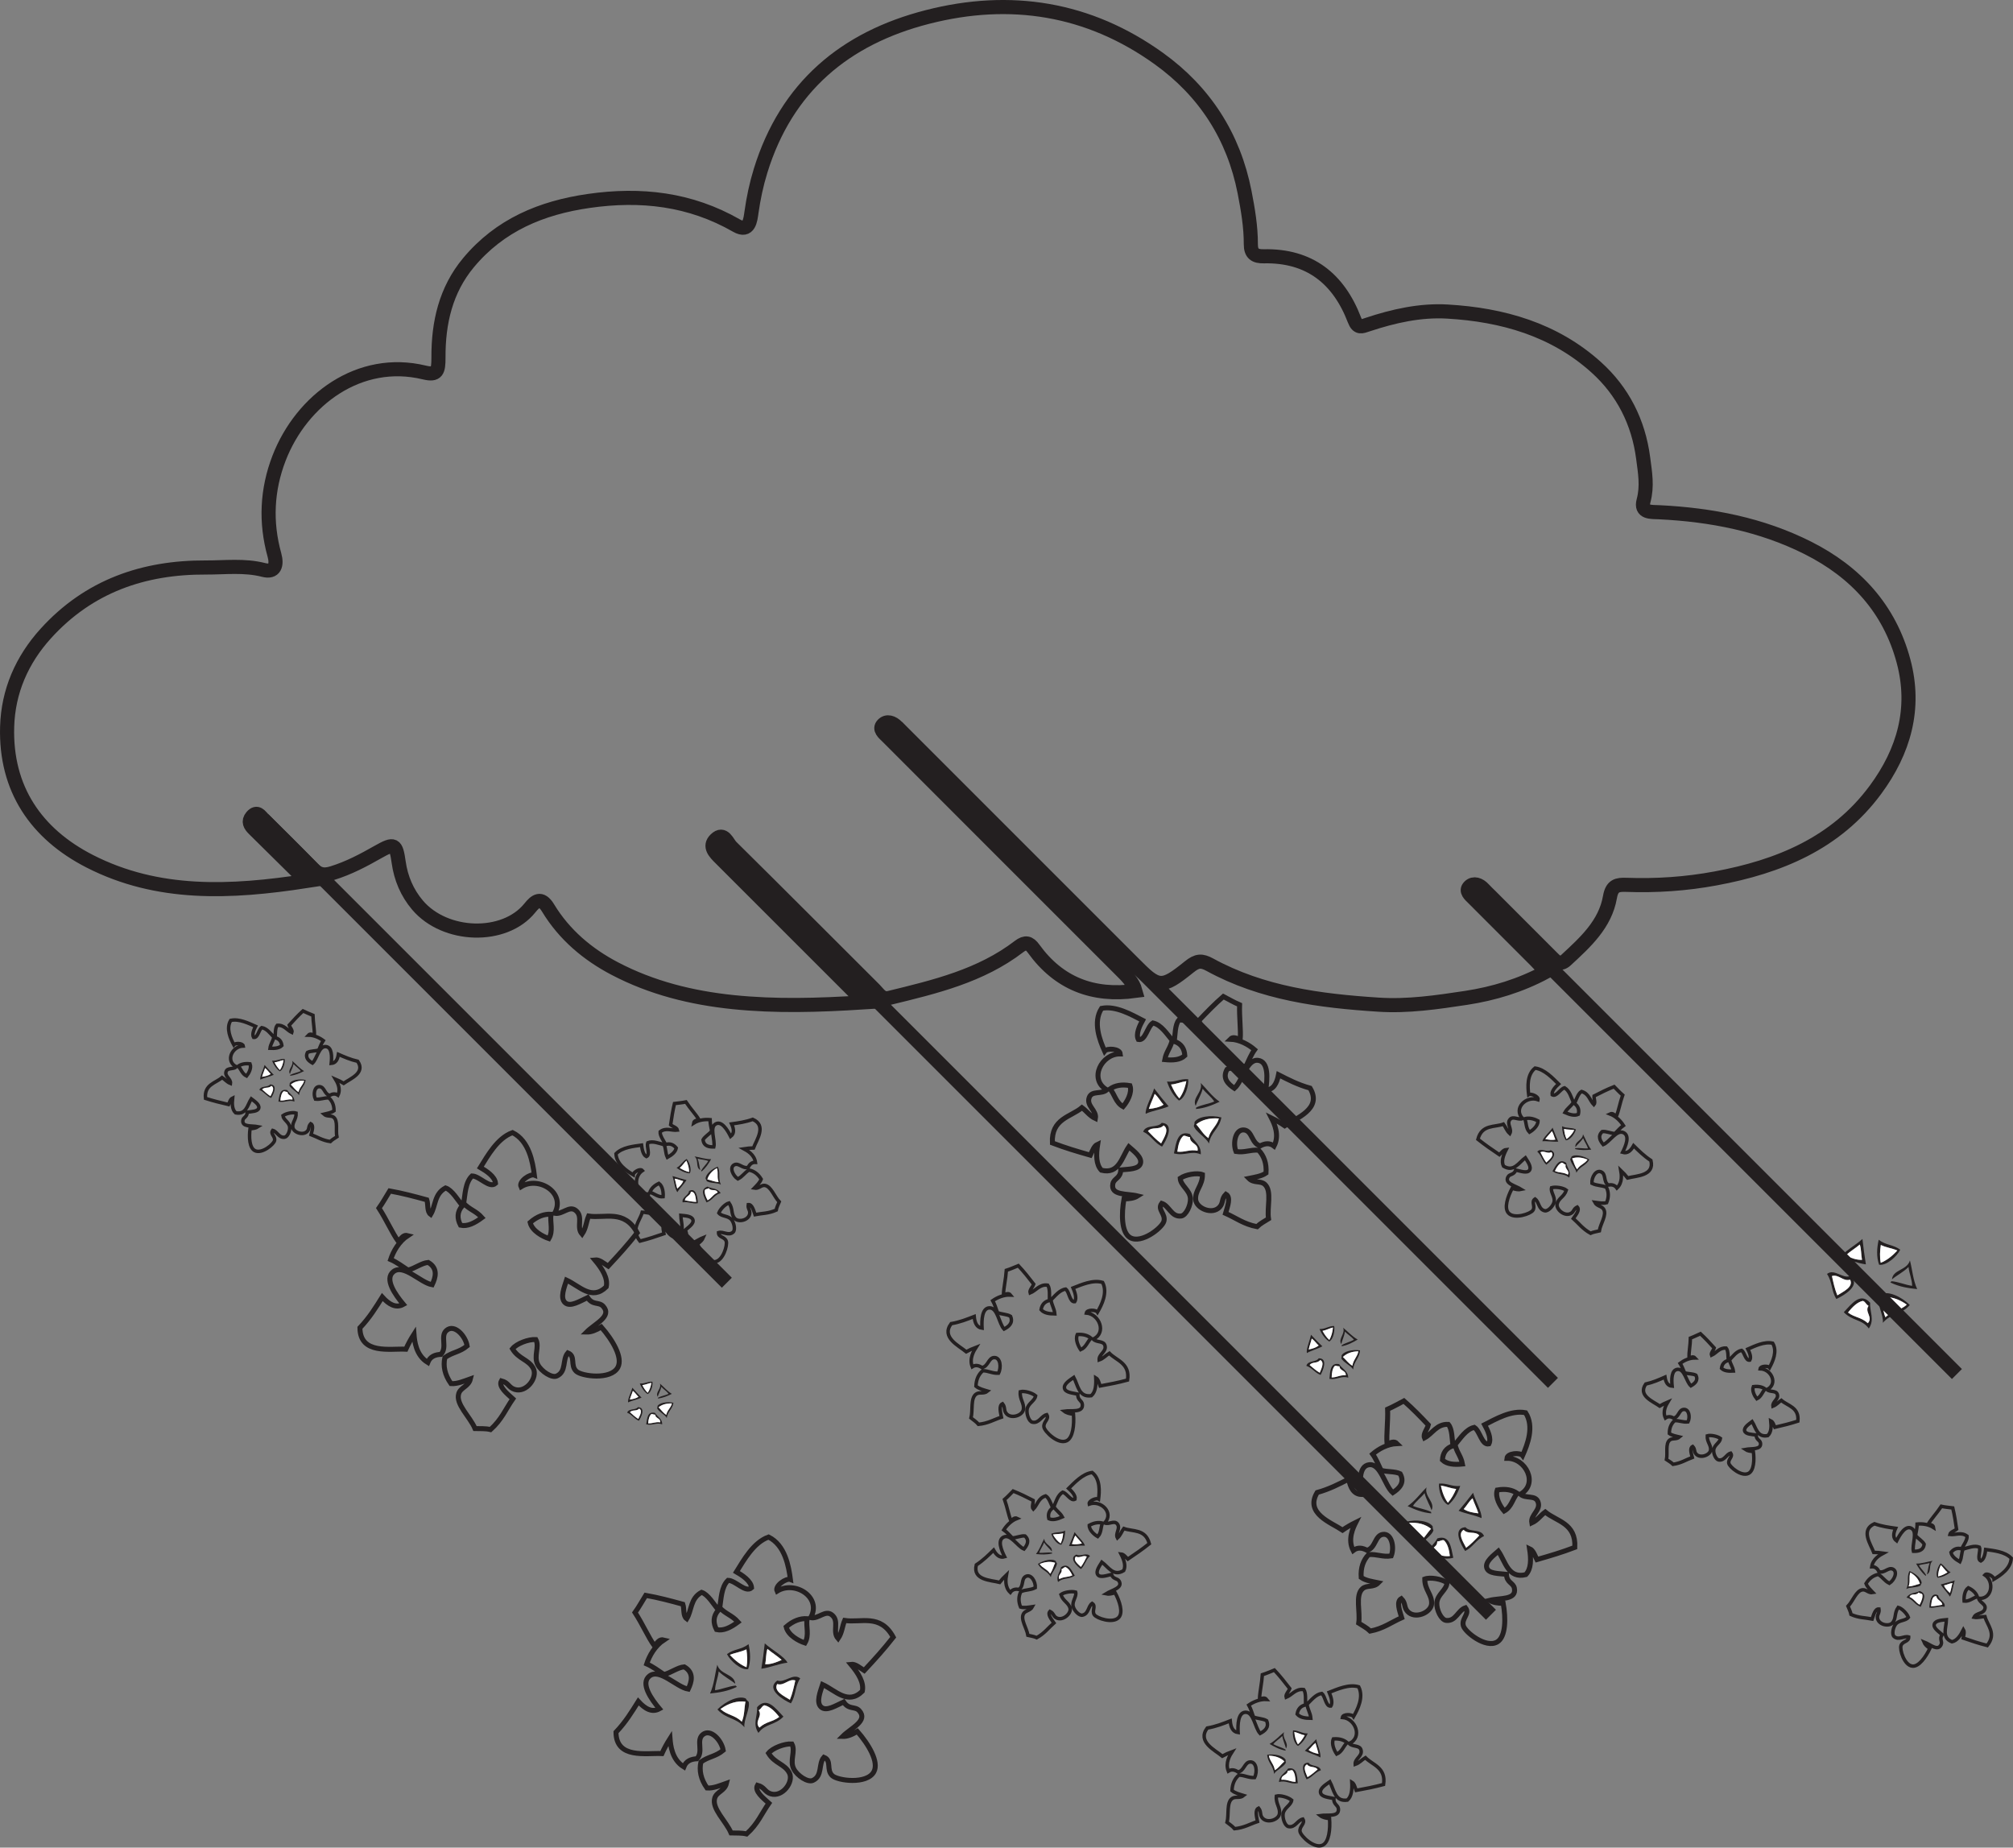 <?xml version="1.0" encoding="UTF-8"?>
<svg xmlns="http://www.w3.org/2000/svg" xmlns:xlink="http://www.w3.org/1999/xlink" width="285.252pt" height="261.811pt" viewBox="0 0 285.252 261.811" version="1.1">
<rect x="0" y="0" width="285.252" height="261.811" fill="#808080" stroke="none"/>
<defs>
<clipPath id="clip1">
  <path d="M 259 210 L 285.254 210 L 285.254 239 L 259 239 Z M 259 210 "/>
</clipPath>
<clipPath id="clip2">
  <path d="M 167 233 L 199 233 L 199 261.812 L 167 261.812 Z M 167 233 "/>
</clipPath>
<clipPath id="clip3">
  <path d="M 83 213 L 131 213 L 131 261.812 L 83 261.812 Z M 83 213 "/>
</clipPath>
<clipPath id="clip4">
  <path d="M 0 0 L 285.254 0 L 285.254 171 L 0 171 Z M 0 0 "/>
</clipPath>
<clipPath id="clip5">
  <path d="M 179 97 L 285.254 97 L 285.254 223 L 179 223 Z M 179 97 "/>
</clipPath>
</defs>
<g id="surface1">
<g clip-path="url(#clip1)" clip-rule="nonzero">
<path style="fill:none;stroke-width:0.493;stroke-linecap:butt;stroke-linejoin:miter;stroke:rgb(13.73%,12.16%,12.549%);stroke-opacity:1;stroke-miterlimit:4;" d="M -0 -0.001 C -0.188 0.51 -0.586 0.94 -1.282 1.264 C -1.844 0.854 -1.915 -0.111 -1.868 -0.626 C -1.137 -0.708 -0.637 -0.169 -0 -0.001 Z M -9.184 -9.837 C -10.364 -9.744 -11.016 -7.478 -10.813 -6.919 C -10.579 -6.259 -9.704 -6.412 -9.723 -5.708 C -10.395 -5.505 -11.133 -6.224 -11.793 -5.646 C -12.129 -5.349 -11.946 -4.361 -11.567 -3.884 C -11.086 -3.283 -10.184 -3.455 -9.77 -2.927 C -9.973 -2.373 -10.7 -1.646 -11.208 -1.517 C -11.782 -2.318 -11.473 -3.048 -12 -3.685 C -12.504 -4.298 -14.043 -3.978 -14.149 -2.99 C -14.2 -2.478 -13.844 -2.326 -13.938 -1.744 C -14.473 -1.689 -14.696 -2.556 -14.903 -3.162 C -15.895 -2.962 -16.797 -3.013 -17.899 -2.517 C -17.973 -2.103 -18.172 -1.736 -18.325 -1.349 C -17.614 -0.615 -17.157 0.874 -16.262 0.975 C -15.735 1.038 -15.426 0.475 -14.793 0.592 C -15.176 0.995 -15.598 1.385 -15.77 1.866 C -15.309 2.616 -14.727 3.018 -14.043 3.155 C -13.395 2.78 -13.172 2.249 -12.458 1.897 C -11.762 2.346 -11.231 3.549 -11.965 3.905 C -12.61 4.217 -13.18 3.28 -13.934 3.549 C -14.145 3.975 -14.454 4.272 -14.958 4.245 C -14.797 5.362 -13.774 5.92 -13.305 6.17 C -13.778 6.241 -14.235 6.28 -14.676 6.28 C -15.118 7.444 -16.575 9.452 -14.579 10.335 C -13.52 9.96 -12.551 9.831 -11.579 9.694 C -11.907 8.963 -11.985 8.327 -11.438 7.913 C -10.985 8.811 -10.184 10.155 -9.333 9.694 C -8.411 9.198 -9.286 7.358 -9.055 6.436 C -8.43 6.417 -7.645 6.506 -7.536 7.444 C -7.79 7.913 -8.426 8.241 -8.754 8.682 C -8.657 9.225 -8.528 9.784 -8.528 10.292 C -7.833 10.362 -6.934 10.276 -6.204 9.807 C -6.258 10.159 -6.571 10.182 -6.942 10.303 C -6.485 11.061 -5.735 11.846 -5.098 12.807 C -4.543 12.686 -4.02 12.647 -3.481 12.577 C -3.243 11.592 -3.086 10.581 -2.942 9.565 C -3.227 9.311 -3.809 9.186 -3.895 8.815 C -3.094 8.713 -2.274 9.213 -1.454 8.577 C -1.399 8.049 -1.958 7.288 -2.223 6.776 C -2.86 6.971 -3.344 6.753 -3.731 6.28 C -3.629 5.725 -3.118 5.315 -2.481 4.952 C -2.172 5.604 -2.293 6.104 -2.012 6.753 C -1.309 6.932 -0.415 7.311 0.289 7.022 C 0.523 6.46 -0.102 5.327 0.5 5.061 C 0.988 5.319 1.125 6.167 1.183 6.686 C 2.273 6.53 3.91 6.393 4.804 5.456 C 4.734 3.983 3.273 3.026 2.363 2.483 C 2.347 2.842 1.386 3.444 1.07 3.085 C 2.457 2.151 2.085 -0.408 0.191 -0.236 C 0.339 -0.865 1.253 -1.037 1.082 -1.693 C 0.875 -2.478 -0.153 -2.248 -0.465 -2.915 C 0.097 -3.021 0.554 -2.818 1.082 -2.814 C 1.414 -4.08 2.761 -5.201 1.406 -6.915 C 0.175 -6.603 -0.762 -6.287 -1.997 -5.861 C -1.934 -5.451 -1.778 -5.001 -1.969 -4.681 C -2.403 -5.544 -2.895 -6.247 -3.594 -6.388 C -5.102 -5.798 -4.403 -4.412 -4.379 -3.263 C -4.958 -3.326 -5.911 -3.341 -6.094 -3.884 C -6.274 -4.415 -5.497 -4.923 -4.989 -5.369 C -5.415 -6.013 -4.918 -6.326 -5.133 -6.794 C -5.586 -7.794 -6.668 -6.759 -7.575 -6.408 C -7.434 -6.759 -7.118 -7.056 -6.727 -7.322 C -7.313 -8.556 -8.278 -9.912 -9.184 -9.837 Z M -9.184 -9.837 " transform="matrix(1,0,0,-1,280.196,226.252)"/>
</g>
<path style=" stroke:none;fill-rule:evenodd;fill:rgb(13.73%,12.16%,12.549%);fill-opacity:1;" d="M 270.59 226.277 C 271.262 226.574 271.422 227.055 272.016 227.387 C 272.32 226.836 272.492 226.328 272.402 225.922 C 272.258 225.754 272.117 225.836 271.848 225.664 C 271.539 226.176 270.859 225.672 270.59 226.277 M 272.176 227.684 C 271.238 227.34 271.082 226.574 270.164 226.375 C 270.629 225.637 271.414 225.777 272.023 225.449 C 273.129 225.812 272.578 226.773 272.176 227.684 "/>
<path style=" stroke:none;fill-rule:evenodd;fill:rgb(100%,100%,100%);fill-opacity:1;" d="M 272.016 227.387 C 272.316 226.836 272.492 226.328 272.402 225.922 C 272.258 225.754 272.117 225.832 271.848 225.664 C 271.539 226.176 270.863 225.672 270.59 226.277 C 271.262 226.574 271.422 227.055 272.016 227.387 "/>
<path style=" stroke:none;fill-rule:evenodd;fill:rgb(13.73%,12.16%,12.549%);fill-opacity:1;" d="M 274.387 226.172 C 273.727 226.137 273.723 227.059 273.637 227.609 C 274.191 227.598 274.719 227.488 275.238 227.387 C 275.168 226.816 274.461 226.766 274.387 226.172 M 273.398 227.801 C 273.406 227.219 273.594 225.449 274.656 226.07 C 274.695 226.703 275.738 226.969 275.555 227.68 C 274.77 227.535 274.176 227.922 273.398 227.801 "/>
<path style=" stroke:none;fill-rule:evenodd;fill:rgb(100%,100%,100%);fill-opacity:1;" d="M 273.637 227.609 C 274.195 227.598 274.719 227.488 275.238 227.387 C 275.168 226.816 274.461 226.766 274.387 226.172 C 273.727 226.137 273.723 227.059 273.637 227.609 "/>
<path style=" stroke:none;fill-rule:evenodd;fill:rgb(13.73%,12.16%,12.549%);fill-opacity:1;" d="M 270.707 222.824 C 270.461 223.539 270.738 224.066 270.457 224.793 C 271.035 224.793 271.52 224.535 272.059 224.418 C 271.871 223.793 271.438 223.254 270.707 222.824 M 270.133 225.168 C 270.59 224.203 270.129 223.574 270.574 222.617 C 271.473 222.953 272.367 223.758 272.301 224.383 C 272.316 224.227 272.09 224.719 272.184 224.629 C 271.797 225.004 270.617 224.855 270.133 225.168 "/>
<path style=" stroke:none;fill-rule:evenodd;fill:rgb(100%,100%,100%);fill-opacity:1;" d="M 270.457 224.793 C 271.035 224.793 271.516 224.535 272.059 224.418 C 271.871 223.789 271.438 223.254 270.703 222.824 C 270.461 223.539 270.738 224.066 270.457 224.793 "/>
<path style=" stroke:none;fill-rule:evenodd;fill:rgb(13.73%,12.16%,12.549%);fill-opacity:1;" d="M 275.469 224.656 C 275.625 225.059 275.953 225.398 276.32 225.723 C 276.48 225.242 276.531 224.797 276.676 224.32 C 276.25 224.363 275.879 224.566 275.469 224.656 M 276.301 226.238 C 275.949 225.637 275.375 225.117 275.012 224.52 C 275.68 224.348 276.344 224.16 276.996 223.949 C 276.754 224.652 276.656 225.836 276.301 226.238 "/>
<path style=" stroke:none;fill-rule:evenodd;fill:rgb(100%,100%,100%);fill-opacity:1;" d="M 276.32 225.723 C 276.48 225.242 276.531 224.797 276.676 224.32 C 276.25 224.363 275.879 224.566 275.469 224.656 C 275.625 225.059 275.953 225.402 276.32 225.723 "/>
<path style=" stroke:none;fill-rule:evenodd;fill:rgb(13.73%,12.16%,12.549%);fill-opacity:1;" d="M 271.922 221.82 C 272.395 221.621 272.949 221.641 273.434 221.48 C 273.211 222.062 273.188 222.688 273.055 223.094 C 273.77 222.715 273.223 221.691 273.883 221.164 C 273.094 221.289 272.363 221.57 271.52 221.562 C 271.871 222.18 272.258 222.785 272.879 223.305 L 272.934 223.184 C 272.676 222.703 272.211 222.293 271.922 221.82 "/>
<path style=" stroke:none;fill-rule:evenodd;fill:rgb(13.73%,12.16%,12.549%);fill-opacity:1;" d="M 275.023 221.766 C 274.754 222.355 274.637 222.891 274.641 223.379 C 275.117 223.273 275.547 223.059 275.965 222.801 C 275.586 222.48 275.375 222.098 275.023 221.766 M 276.418 222.785 C 275.855 223.191 275.254 223.504 274.559 223.562 C 274.223 223.07 274.605 221.965 274.988 221.527 C 275.621 221.891 275.758 222.434 276.418 222.785 "/>
<path style=" stroke:none;fill-rule:evenodd;fill:rgb(100%,100%,100%);fill-opacity:1;" d="M 274.645 223.379 C 275.117 223.273 275.547 223.059 275.965 222.801 C 275.59 222.48 275.375 222.098 275.023 221.766 C 274.754 222.355 274.637 222.891 274.645 223.379 "/>
<path style="fill:none;stroke-width:0.705;stroke-linecap:butt;stroke-linejoin:miter;stroke:rgb(13.73%,12.16%,12.549%);stroke-opacity:1;stroke-miterlimit:4;" d="M -0.001 0.001 C -0.711 0.481 -1.626 0.676 -2.821 0.465 C -3.172 -0.574 -2.376 -1.89 -1.84 -2.511 C -0.821 -1.953 -0.668 -0.804 -0.001 0.001 Z M -2.833 -21.07 C -4.446 -22.019 -7.368 -19.679 -7.626 -18.777 C -7.926 -17.71 -6.653 -17.105 -7.325 -16.222 C -8.383 -16.562 -8.676 -18.167 -10.055 -18.015 C -10.766 -17.941 -11.442 -16.499 -11.383 -15.539 C -11.313 -14.32 -9.993 -13.722 -9.938 -12.671 C -10.711 -12.132 -12.321 -11.855 -13.094 -12.148 C -13.102 -13.706 -12.028 -14.371 -12.126 -15.675 C -12.219 -16.925 -14.504 -17.91 -15.543 -16.726 C -16.083 -16.113 -15.758 -15.597 -16.418 -14.925 C -17.157 -15.343 -16.645 -16.664 -16.36 -17.632 C -17.825 -18.277 -18.946 -19.164 -20.825 -19.527 C -21.305 -19.058 -21.899 -18.761 -22.454 -18.402 C -22.204 -16.804 -22.981 -14.468 -21.918 -13.523 C -21.29 -12.96 -20.383 -13.41 -19.668 -12.683 C -20.536 -12.503 -21.442 -12.39 -22.102 -11.925 C -22.196 -10.542 -21.809 -9.488 -21.055 -8.691 C -19.868 -8.585 -19.09 -9.066 -17.848 -8.874 C -17.364 -7.66 -17.778 -5.617 -19.055 -5.828 C -20.176 -6.011 -20.047 -7.738 -21.274 -8.078 C -21.938 -7.718 -22.602 -7.617 -23.235 -8.105 C -24.055 -6.527 -23.243 -4.871 -22.868 -4.124 C -23.54 -4.456 -24.165 -4.82 -24.743 -5.222 C -26.379 -4.128 -30.11 -2.847 -28.34 0.11 C -26.622 0.586 -25.254 1.297 -23.872 2.004 C -23.626 0.758 -23.141 -0.136 -22.055 -0.171 C -22.297 1.403 -22.493 3.872 -20.965 4.047 C -19.321 4.239 -18.762 1.075 -17.622 0.086 C -16.797 0.629 -15.856 1.458 -16.579 2.77 C -17.34 3.145 -18.461 2.993 -19.293 3.266 C -19.668 4.055 -20.008 4.895 -20.481 5.551 C -19.641 6.27 -18.403 6.977 -17.028 7.044 C -17.426 7.446 -17.848 7.184 -18.442 7.004 C -18.547 8.403 -18.297 10.098 -18.356 11.915 C -17.532 12.27 -16.817 12.696 -16.051 13.09 C -14.844 12.036 -13.711 10.872 -12.59 9.688 C -12.727 9.094 -13.364 8.403 -13.129 7.852 C -12.008 8.446 -11.411 9.84 -9.762 9.766 C -9.2 9.133 -9.223 7.645 -9.098 6.731 C -10.098 6.403 -10.528 5.688 -10.59 4.723 C -9.946 4.102 -8.911 4.032 -7.754 4.145 C -7.954 5.27 -8.571 5.805 -8.801 6.895 C -8.059 7.766 -7.254 9.075 -6.079 9.34 C -5.258 8.825 -5.024 6.79 -4.008 6.997 C -3.61 7.77 -4.215 8.989 -4.614 9.715 C -3.063 10.501 -0.825 11.817 1.199 11.415 C 2.46 9.446 1.453 6.883 0.769 5.352 C 0.425 5.805 -1.376 5.704 -1.45 4.954 C 1.199 5.008 3.066 1.364 0.464 -0.136 C 1.234 -0.812 2.574 -0.203 2.949 -1.21 C 3.406 -2.41 1.863 -3.05 2.074 -4.195 C 2.902 -3.816 3.308 -3.144 3.98 -2.656 C 5.574 -3.992 8.347 -4.218 8.171 -7.664 C 6.289 -8.378 4.789 -8.824 2.8 -9.394 C 2.503 -8.808 2.292 -8.085 1.753 -7.843 C 1.992 -9.359 1.996 -10.71 1.222 -11.527 C -1.27 -12.136 -1.641 -9.706 -2.665 -8.203 C -3.352 -8.808 -4.571 -9.695 -4.309 -10.566 C -4.059 -11.417 -2.586 -11.363 -1.52 -11.48 C -1.473 -12.699 -0.551 -12.656 -0.395 -13.449 C -0.063 -15.152 -2.411 -14.8 -3.907 -15.171 C -3.395 -15.499 -2.719 -15.589 -1.977 -15.585 C -1.594 -17.71 -1.602 -20.339 -2.833 -21.07 Z M -2.833 -21.07 " transform="matrix(1,0,0,-1,214.989,211.598)"/>
<path style=" stroke:none;fill-rule:evenodd;fill:rgb(13.73%,12.16%,12.549%);fill-opacity:1;" d="M 202.59 220.359 C 203.734 220.133 204.383 220.617 205.457 220.496 C 205.34 219.508 205.098 218.703 204.609 218.258 C 204.27 218.168 204.16 218.398 203.656 218.426 C 203.73 219.367 202.387 219.336 202.59 220.359 M 205.938 220.738 C 204.406 221.145 203.504 220.301 202.137 220.879 C 202.051 219.5 203.191 218.969 203.688 217.988 C 205.445 217.457 205.617 219.199 205.938 220.738 "/>
<path style=" stroke:none;fill-rule:evenodd;fill:rgb(100%,100%,100%);fill-opacity:1;" d="M 205.453 220.496 C 205.34 219.508 205.098 218.703 204.609 218.258 C 204.27 218.168 204.16 218.398 203.66 218.426 C 203.73 219.367 202.387 219.336 202.59 220.359 C 203.734 220.133 204.383 220.617 205.453 220.496 "/>
<path style=" stroke:none;fill-rule:evenodd;fill:rgb(13.73%,12.16%,12.549%);fill-opacity:1;" d="M 207.402 216.777 C 206.516 217.328 207.359 218.527 207.758 219.32 C 208.465 218.797 209.039 218.18 209.621 217.57 C 209.012 216.898 208.043 217.477 207.402 216.777 M 207.621 219.777 C 207.102 219.023 205.715 216.566 207.66 216.402 C 208.293 217.184 209.887 216.574 210.297 217.664 C 209.148 218.191 208.738 219.234 207.621 219.777 "/>
<path style=" stroke:none;fill-rule:evenodd;fill:rgb(100%,100%,100%);fill-opacity:1;" d="M 207.758 219.32 C 208.465 218.797 209.039 218.18 209.621 217.57 C 209.012 216.898 208.043 217.477 207.402 216.777 C 206.516 217.328 207.359 218.527 207.758 219.32 "/>
<path style=" stroke:none;fill-rule:evenodd;fill:rgb(13.73%,12.16%,12.549%);fill-opacity:1;" d="M 199.57 215.793 C 199.91 216.941 200.754 217.363 201.062 218.57 C 201.805 218.039 202.195 217.266 202.785 216.629 C 201.965 215.98 200.91 215.684 199.57 215.793 M 200.98 219.348 C 200.691 217.68 199.516 217.285 199.215 215.641 C 200.68 215.262 202.574 215.488 203.062 216.359 C 202.941 216.148 203.102 216.988 203.137 216.781 C 202.98 217.621 201.324 218.5 200.98 219.348 "/>
<path style=" stroke:none;fill-rule:evenodd;fill:rgb(100%,100%,100%);fill-opacity:1;" d="M 201.062 218.57 C 201.805 218.039 202.195 217.266 202.785 216.629 C 201.965 215.98 200.91 215.684 199.57 215.793 C 199.91 216.938 200.754 217.367 201.062 218.57 "/>
<path style=" stroke:none;fill-rule:evenodd;fill:rgb(13.73%,12.16%,12.549%);fill-opacity:1;" d="M 207.414 213.836 C 207.984 214.211 208.723 214.355 209.492 214.441 C 209.258 213.672 208.918 213.051 208.664 212.309 C 208.152 212.75 207.859 213.348 207.414 213.836 M 209.941 215.121 C 208.934 214.664 207.711 214.516 206.691 214.074 C 207.398 213.246 208.082 212.398 208.742 211.527 C 209.07 212.664 210.027 214.277 209.941 215.121 "/>
<path style=" stroke:none;fill-rule:evenodd;fill:rgb(100%,100%,100%);fill-opacity:1;" d="M 209.492 214.438 C 209.258 213.672 208.918 213.051 208.664 212.309 C 208.152 212.75 207.859 213.348 207.414 213.836 C 207.984 214.211 208.719 214.355 209.492 214.438 "/>
<path style=" stroke:none;fill-rule:evenodd;fill:rgb(13.73%,12.16%,12.549%);fill-opacity:1;" d="M 200.223 213.391 C 200.652 212.703 201.379 212.227 201.867 211.574 C 202.113 212.531 202.66 213.363 202.852 214.008 C 203.43 212.867 201.785 212.043 202.152 210.762 C 201.246 211.641 200.555 212.668 199.465 213.418 C 200.488 213.898 201.543 214.336 202.824 214.445 C 202.812 214.375 202.797 214.305 202.785 214.234 C 202.004 213.848 201.035 213.738 200.223 213.391 "/>
<path style=" stroke:none;fill-rule:evenodd;fill:rgb(13.73%,12.16%,12.549%);fill-opacity:1;" d="M 204.184 210.504 C 204.375 211.512 204.711 212.312 205.172 212.938 C 205.684 212.367 206.039 211.695 206.348 210.984 C 205.562 210.914 204.941 210.613 204.184 210.504 M 206.922 210.555 C 206.566 211.594 206.074 212.543 205.23 213.25 C 204.348 212.914 203.82 211.141 203.914 210.227 C 205.066 210.121 205.742 210.695 206.922 210.555 "/>
<path style=" stroke:none;fill-rule:evenodd;fill:rgb(100%,100%,100%);fill-opacity:1;" d="M 205.172 212.938 C 205.684 212.367 206.039 211.695 206.348 210.984 C 205.562 210.914 204.941 210.613 204.184 210.504 C 204.375 211.512 204.711 212.312 205.172 212.938 "/>
<path style="fill:none;stroke-width:0.493;stroke-linecap:butt;stroke-linejoin:miter;stroke:rgb(13.73%,12.16%,12.549%);stroke-opacity:1;stroke-miterlimit:4;" d="M -0.001 -0.001 C -0.407 0.292 -0.946 0.424 -1.668 0.331 C -1.907 -0.255 -1.473 -1.025 -1.176 -1.392 C -0.551 -1.095 -0.422 -0.443 -0.001 -0.001 Z M -2.348 -11.958 C -3.34 -12.466 -5.012 -11.068 -5.137 -10.544 C -5.286 -9.927 -4.504 -9.615 -4.879 -9.091 C -5.52 -9.263 -5.747 -10.173 -6.567 -10.056 C -6.985 -9.998 -7.344 -9.158 -7.282 -8.611 C -7.2 -7.915 -6.391 -7.607 -6.329 -7.009 C -6.774 -6.685 -7.723 -6.49 -8.196 -6.638 C -8.247 -7.529 -7.629 -7.931 -7.727 -8.673 C -7.821 -9.384 -9.215 -9.896 -9.797 -9.197 C -10.102 -8.833 -9.895 -8.544 -10.266 -8.146 C -10.723 -8.373 -10.458 -9.134 -10.317 -9.697 C -11.211 -10.029 -11.907 -10.513 -13.04 -10.673 C -13.313 -10.4 -13.657 -10.216 -13.977 -9.998 C -13.782 -9.091 -14.168 -7.744 -13.508 -7.224 C -13.114 -6.919 -12.583 -7.193 -12.133 -6.798 C -12.649 -6.673 -13.184 -6.587 -13.567 -6.306 C -13.579 -5.517 -13.313 -4.923 -12.836 -4.486 C -12.129 -4.455 -11.68 -4.748 -10.926 -4.662 C -10.602 -3.982 -10.786 -2.806 -11.559 -2.9 C -12.231 -2.974 -12.208 -3.966 -12.95 -4.13 C -13.333 -3.912 -13.731 -3.837 -14.122 -4.107 C -14.563 -3.181 -14.028 -2.255 -13.778 -1.837 C -14.192 -2.013 -14.579 -2.208 -14.934 -2.423 C -15.876 -1.759 -18.063 -0.947 -16.915 0.702 C -15.876 0.932 -15.036 1.311 -14.188 1.682 C -14.079 0.967 -13.817 0.448 -13.172 0.401 C -13.266 1.303 -13.305 2.717 -12.387 2.784 C -11.399 2.854 -11.168 1.034 -10.516 0.448 C -10.008 0.737 -9.422 1.186 -9.809 1.956 C -10.251 2.186 -10.926 2.127 -11.415 2.299 C -11.614 2.756 -11.79 3.245 -12.047 3.631 C -11.532 4.022 -10.766 4.397 -9.946 4.401 C -10.168 4.639 -10.43 4.506 -10.793 4.417 C -10.809 5.217 -10.606 6.178 -10.583 7.213 C -10.083 7.397 -9.641 7.627 -9.172 7.835 C -8.485 7.206 -7.844 6.514 -7.215 5.815 C -7.313 5.479 -7.715 5.096 -7.594 4.78 C -6.903 5.088 -6.5 5.874 -5.52 5.795 C -5.208 5.42 -5.266 4.569 -5.219 4.045 C -5.829 3.885 -6.106 3.487 -6.176 2.932 C -5.809 2.561 -5.196 2.502 -4.497 2.542 C -4.583 3.19 -4.934 3.506 -5.036 4.135 C -4.567 4.616 -4.047 5.346 -3.333 5.471 C -2.864 5.155 -2.79 3.991 -2.172 4.085 C -1.911 4.518 -2.235 5.225 -2.45 5.651 C -1.5 6.061 -0.122 6.764 1.074 6.487 C 1.765 5.338 1.085 3.893 0.632 3.042 C 0.433 3.303 -0.641 3.288 -0.708 2.862 C 0.875 2.831 1.875 0.71 0.273 -0.087 C 0.714 -0.49 1.531 -0.173 1.726 -0.755 C 1.96 -1.451 1.019 -1.779 1.109 -2.439 C 1.613 -2.244 1.878 -1.865 2.292 -1.607 C 3.207 -2.404 4.851 -2.595 4.64 -4.556 C 3.496 -4.923 2.585 -5.146 1.382 -5.423 C 1.222 -5.083 1.121 -4.665 0.804 -4.513 C 0.898 -5.384 0.859 -6.158 0.371 -6.607 C -1.137 -6.896 -1.282 -5.501 -1.844 -4.623 C -2.274 -4.951 -3.028 -5.431 -2.903 -5.931 C -2.774 -6.427 -1.899 -6.427 -1.262 -6.517 C -1.274 -7.216 -0.723 -7.208 -0.653 -7.665 C -0.512 -8.646 -1.903 -8.396 -2.805 -8.568 C -2.508 -8.771 -2.11 -8.833 -1.668 -8.849 C -1.504 -10.072 -1.586 -11.572 -2.348 -11.958 Z M -2.348 -11.958 " transform="matrix(1,0,0,-1,250.125,196.819)"/>
<path style=" stroke:none;fill-rule:evenodd;fill:rgb(13.73%,12.16%,12.549%);fill-opacity:1;" d="M 93.555 201.543 C 93.645 200.949 92.844 200.996 92.855 200.461 C 92.555 200.457 92.484 200.328 92.285 200.383 C 92.008 200.652 91.887 201.117 91.852 201.684 C 92.492 201.727 92.867 201.438 93.555 201.543 M 91.57 201.828 C 91.711 200.945 91.758 199.945 92.824 200.211 C 93.152 200.758 93.848 201.035 93.84 201.828 C 93.008 201.523 92.492 202.031 91.57 201.828 "/>
<path style=" stroke:none;fill-rule:evenodd;fill:rgb(100%,100%,100%);fill-opacity:1;" d="M 91.848 201.684 C 91.887 201.117 92.004 200.652 92.285 200.383 C 92.484 200.328 92.555 200.457 92.855 200.461 C 92.844 200.996 93.641 200.953 93.555 201.543 C 92.867 201.438 92.492 201.727 91.848 201.684 "/>
<path style=" stroke:none;fill-rule:evenodd;fill:rgb(13.73%,12.16%,12.549%);fill-opacity:1;" d="M 90.57 199.602 C 90.211 200.016 89.613 199.707 89.27 200.105 C 89.637 200.441 90 200.777 90.438 201.062 C 90.652 200.598 91.117 199.898 90.57 199.602 M 90.535 201.324 C 89.848 201.031 89.574 200.453 88.871 200.176 C 89.082 199.543 90.055 199.855 90.402 199.395 C 91.57 199.445 90.82 200.879 90.535 201.324 "/>
<path style=" stroke:none;fill-rule:evenodd;fill:rgb(100%,100%,100%);fill-opacity:1;" d="M 90.441 201.062 C 90 200.777 89.637 200.441 89.27 200.105 C 89.613 199.711 90.211 200.016 90.57 199.602 C 91.113 199.898 90.648 200.598 90.441 201.062 "/>
<path style=" stroke:none;fill-rule:evenodd;fill:rgb(13.73%,12.16%,12.549%);fill-opacity:1;" d="M 95.219 198.867 C 94.414 198.836 93.789 199.027 93.324 199.414 C 93.695 199.766 93.953 200.199 94.414 200.484 C 94.559 199.789 95.047 199.527 95.219 198.867 M 94.484 200.926 C 94.254 200.453 93.238 199.984 93.113 199.512 C 93.145 199.625 93.215 199.145 93.148 199.266 C 93.414 198.762 94.539 198.586 95.426 198.77 C 95.297 199.719 94.605 199.969 94.484 200.926 "/>
<path style=" stroke:none;fill-rule:evenodd;fill:rgb(100%,100%,100%);fill-opacity:1;" d="M 94.414 200.484 C 93.953 200.199 93.695 199.766 93.324 199.414 C 93.793 199.027 94.414 198.84 95.215 198.867 C 95.051 199.527 94.559 199.789 94.414 200.484 "/>
<path style=" stroke:none;fill-rule:evenodd;fill:rgb(13.73%,12.16%,12.549%);fill-opacity:1;" d="M 90.473 197.926 C 90.191 197.656 89.996 197.32 89.68 197.082 C 89.551 197.508 89.367 197.871 89.25 198.316 C 89.707 198.25 90.145 198.152 90.473 197.926 M 89 198.715 C 88.926 198.238 89.445 197.289 89.605 196.637 C 90.027 197.117 90.461 197.586 90.91 198.043 C 90.316 198.32 89.59 198.434 89 198.715 "/>
<path style=" stroke:none;fill-rule:evenodd;fill:rgb(100%,100%,100%);fill-opacity:1;" d="M 89.25 198.316 C 89.367 197.871 89.551 197.508 89.68 197.082 C 89.996 197.32 90.191 197.656 90.473 197.926 C 90.145 198.152 89.707 198.254 89.25 198.316 "/>
<path style=" stroke:none;fill-rule:evenodd;fill:rgb(13.73%,12.16%,12.549%);fill-opacity:1;" d="M 94.75 197.508 C 94.473 197.125 94.023 196.867 93.715 196.512 C 93.598 197.062 93.297 197.547 93.199 197.918 C 92.82 197.281 93.773 196.773 93.516 196.051 C 94.086 196.535 94.531 197.105 95.203 197.508 C 94.605 197.805 93.992 198.078 93.23 198.168 C 93.238 198.129 93.246 198.09 93.25 198.051 C 93.703 197.809 94.281 197.727 94.75 197.508 "/>
<path style=" stroke:none;fill-rule:evenodd;fill:rgb(13.73%,12.16%,12.549%);fill-opacity:1;" d="M 92.297 195.949 C 91.848 196.027 91.488 196.215 91.02 196.273 C 91.223 196.672 91.457 197.047 91.785 197.359 C 92.035 196.992 92.215 196.531 92.297 195.949 M 90.66 196.039 C 91.371 196.098 91.758 195.75 92.449 195.785 C 92.531 196.305 92.273 197.332 91.758 197.539 C 91.23 197.156 90.91 196.625 90.66 196.039 "/>
<path style=" stroke:none;fill-rule:evenodd;fill:rgb(100%,100%,100%);fill-opacity:1;" d="M 91.785 197.359 C 91.457 197.047 91.223 196.672 91.02 196.273 C 91.488 196.215 91.848 196.027 92.297 195.949 C 92.215 196.531 92.035 196.992 91.785 197.359 "/>
<g clip-path="url(#clip2)" clip-rule="nonzero">
<path style="fill:none;stroke-width:0.493;stroke-linecap:butt;stroke-linejoin:miter;stroke:rgb(13.73%,12.16%,12.549%);stroke-opacity:1;stroke-miterlimit:4;" d="M -0 0.001 C -0.461 0.387 -1.086 0.586 -1.934 0.524 C -2.254 -0.179 -1.79 -1.156 -1.461 -1.628 C -0.711 -1.308 -0.52 -0.515 -0 0.001 Z M -3.469 -14.535 C -4.665 -15.089 -6.543 -13.249 -6.661 -12.601 C -6.793 -11.832 -5.864 -11.499 -6.266 -10.835 C -7.036 -10.999 -7.352 -12.101 -8.305 -11.898 C -8.797 -11.796 -9.165 -10.738 -9.059 -10.074 C -8.922 -9.222 -7.958 -8.898 -7.844 -8.167 C -8.352 -7.738 -9.454 -7.433 -10.016 -7.582 C -10.129 -8.671 -9.426 -9.21 -9.586 -10.117 C -9.743 -10.98 -11.407 -11.511 -12.055 -10.613 C -12.387 -10.144 -12.122 -9.804 -12.536 -9.289 C -13.083 -9.531 -12.821 -10.488 -12.688 -11.187 C -13.758 -11.539 -14.606 -12.078 -15.942 -12.199 C -16.243 -11.839 -16.641 -11.589 -17.004 -11.3 C -16.719 -10.203 -17.098 -8.511 -16.286 -7.925 C -15.809 -7.578 -15.204 -7.953 -14.653 -7.496 C -15.247 -7.312 -15.868 -7.167 -16.301 -6.792 C -16.266 -5.82 -15.922 -5.109 -15.336 -4.609 C -14.504 -4.613 -13.993 -5.003 -13.106 -4.957 C -12.684 -4.14 -12.829 -2.687 -13.739 -2.742 C -14.536 -2.792 -14.567 -4.011 -15.45 -4.16 C -15.887 -3.863 -16.348 -3.746 -16.821 -4.042 C -17.286 -2.878 -16.602 -1.777 -16.282 -1.285 C -16.782 -1.468 -17.247 -1.679 -17.676 -1.921 C -18.743 -1.039 -21.258 0.118 -19.813 2.063 C -18.583 2.274 -17.575 2.676 -16.555 3.075 C -16.473 2.184 -16.196 1.524 -15.438 1.422 C -15.497 2.54 -15.458 4.282 -14.375 4.301 C -13.211 4.317 -13.043 2.063 -12.317 1.297 C -11.704 1.614 -10.985 2.129 -11.399 3.102 C -11.903 3.415 -12.7 3.383 -13.262 3.629 C -13.465 4.211 -13.649 4.825 -13.926 5.317 C -13.293 5.758 -12.375 6.168 -11.415 6.118 C -11.661 6.426 -11.973 6.278 -12.403 6.192 C -12.375 7.176 -12.083 8.344 -11.997 9.622 C -11.391 9.809 -10.86 10.059 -10.301 10.278 C -9.528 9.458 -8.821 8.563 -8.122 7.657 C -8.258 7.251 -8.75 6.817 -8.629 6.415 C -7.797 6.747 -7.282 7.68 -6.133 7.516 C -5.79 7.032 -5.907 5.993 -5.883 5.344 C -6.606 5.188 -6.961 4.715 -7.071 4.043 C -6.668 3.563 -5.946 3.446 -5.129 3.442 C -5.192 4.243 -5.583 4.661 -5.665 5.438 C -5.086 6.001 -4.43 6.852 -3.586 6.961 C -3.051 6.54 -3.032 5.098 -2.305 5.176 C -1.969 5.688 -2.309 6.583 -2.536 7.118 C -1.399 7.559 0.265 8.325 1.652 7.903 C 2.39 6.434 1.507 4.711 0.921 3.692 C 0.71 4.032 -0.559 4.09 -0.661 3.567 C 1.199 3.418 2.242 0.743 0.316 -0.128 C 0.808 -0.652 1.789 -0.32 1.98 -1.05 C 2.214 -1.921 1.089 -2.261 1.156 -3.082 C 1.761 -2.874 2.093 -2.429 2.597 -2.136 C 3.621 -3.183 5.542 -3.535 5.175 -5.933 C 3.808 -6.3 2.726 -6.507 1.296 -6.769 C 1.128 -6.335 1.035 -5.816 0.675 -5.609 C 0.734 -6.683 0.64 -7.632 0.042 -8.148 C -1.743 -8.402 -1.833 -6.675 -2.438 -5.55 C -2.969 -5.929 -3.883 -6.46 -3.754 -7.089 C -3.641 -7.703 -2.61 -7.765 -1.872 -7.921 C -1.926 -8.781 -1.278 -8.816 -1.223 -9.378 C -1.114 -10.593 -2.731 -10.183 -3.805 -10.339 C -3.469 -10.605 -3 -10.714 -2.481 -10.761 C -2.368 -12.277 -2.555 -14.117 -3.469 -14.535 Z M -3.469 -14.535 " transform="matrix(1,0,0,-1,190.883,246.926)"/>
</g>
<path style=" stroke:none;fill-rule:evenodd;fill:rgb(13.73%,12.16%,12.549%);fill-opacity:1;" d="M 181.59 252.191 C 182.41 252.109 182.828 252.492 183.586 252.484 C 183.578 251.785 183.465 251.203 183.156 250.855 C 182.922 250.773 182.828 250.93 182.477 250.91 C 182.461 251.574 181.527 251.457 181.59 252.191 M 183.906 252.684 C 182.809 252.867 182.234 252.207 181.238 252.52 C 181.281 251.547 182.113 251.254 182.527 250.602 C 183.797 250.352 183.793 251.586 183.906 252.684 "/>
<path style=" stroke:none;fill-rule:evenodd;fill:rgb(100%,100%,100%);fill-opacity:1;" d="M 183.586 252.484 C 183.578 251.785 183.465 251.203 183.156 250.855 C 182.926 250.773 182.828 250.93 182.477 250.91 C 182.461 251.574 181.527 251.457 181.59 252.191 C 182.41 252.109 182.828 252.492 183.586 252.484 "/>
<path style=" stroke:none;fill-rule:evenodd;fill:rgb(13.73%,12.16%,12.549%);fill-opacity:1;" d="M 185.211 250.016 C 184.555 250.34 185.059 251.238 185.281 251.82 C 185.812 251.504 186.258 251.113 186.711 250.73 C 186.328 250.211 185.613 250.551 185.211 250.016 M 185.156 252.133 C 184.84 251.57 184.047 249.75 185.422 249.773 C 185.805 250.367 186.965 250.051 187.176 250.844 C 186.332 251.129 185.973 251.832 185.156 252.133 "/>
<path style=" stroke:none;fill-rule:evenodd;fill:rgb(100%,100%,100%);fill-opacity:1;" d="M 185.281 251.82 C 185.812 251.504 186.258 251.113 186.711 250.73 C 186.332 250.215 185.609 250.551 185.211 250.016 C 184.555 250.344 185.059 251.238 185.281 251.82 "/>
<path style=" stroke:none;fill-rule:evenodd;fill:rgb(13.73%,12.16%,12.549%);fill-opacity:1;" d="M 179.805 248.781 C 179.961 249.605 180.523 249.965 180.652 250.828 C 181.207 250.512 181.535 249.996 181.996 249.59 C 181.469 249.082 180.75 248.801 179.805 248.781 M 180.539 251.363 C 180.453 250.18 179.656 249.824 179.566 248.652 C 180.613 248.488 181.926 248.777 182.207 249.422 C 182.141 249.266 182.188 249.863 182.23 249.719 C 182.062 250.297 180.844 250.797 180.539 251.363 "/>
<path style=" stroke:none;fill-rule:evenodd;fill:rgb(100%,100%,100%);fill-opacity:1;" d="M 180.652 250.828 C 181.207 250.512 181.535 249.996 181.996 249.59 C 181.469 249.082 180.75 248.801 179.805 248.781 C 179.965 249.605 180.523 249.965 180.652 250.828 "/>
<path style=" stroke:none;fill-rule:evenodd;fill:rgb(13.73%,12.16%,12.549%);fill-opacity:1;" d="M 185.43 247.961 C 185.805 248.266 186.305 248.414 186.84 248.527 C 186.73 247.977 186.539 247.516 186.414 246.98 C 186.02 247.254 185.777 247.648 185.43 247.961 M 187.105 249.035 C 186.434 248.648 185.594 248.453 184.906 248.078 C 185.461 247.547 186 247 186.52 246.441 C 186.672 247.254 187.227 248.453 187.105 249.035 "/>
<path style=" stroke:none;fill-rule:evenodd;fill:rgb(100%,100%,100%);fill-opacity:1;" d="M 186.84 248.527 C 186.73 247.977 186.539 247.516 186.414 246.98 C 186.023 247.254 185.777 247.648 185.43 247.961 C 185.805 248.266 186.305 248.414 186.84 248.527 "/>
<path style=" stroke:none;fill-rule:evenodd;fill:rgb(13.73%,12.16%,12.549%);fill-opacity:1;" d="M 180.43 247.148 C 180.777 246.695 181.32 246.41 181.707 245.988 C 181.812 246.68 182.137 247.297 182.227 247.758 C 182.711 247.008 181.621 246.312 181.965 245.441 C 181.27 245.992 180.711 246.664 179.902 247.113 C 180.578 247.52 181.285 247.898 182.172 248.066 C 182.168 248.016 182.168 247.969 182.164 247.918 C 181.645 247.594 180.973 247.449 180.43 247.148 "/>
<path style=" stroke:none;fill-rule:evenodd;fill:rgb(13.73%,12.16%,12.549%);fill-opacity:1;" d="M 183.406 245.406 C 183.469 246.121 183.648 246.707 183.922 247.172 C 184.324 246.812 184.621 246.367 184.887 245.891 C 184.344 245.785 183.926 245.531 183.406 245.406 M 185.316 245.629 C 184.992 246.336 184.582 246.965 183.941 247.398 C 183.348 247.102 183.105 245.824 183.238 245.191 C 184.051 245.199 184.484 245.648 185.316 245.629 "/>
<path style=" stroke:none;fill-rule:evenodd;fill:rgb(100%,100%,100%);fill-opacity:1;" d="M 183.922 247.172 C 184.324 246.812 184.625 246.367 184.887 245.891 C 184.34 245.785 183.926 245.531 183.406 245.406 C 183.469 246.121 183.648 246.707 183.922 247.172 "/>
<g clip-path="url(#clip3)" clip-rule="nonzero">
<path style="fill:none;stroke-width:0.705;stroke-linecap:butt;stroke-linejoin:miter;stroke:rgb(13.73%,12.16%,12.549%);stroke-opacity:1;stroke-miterlimit:4;" d="M 0 -0.001 C -0.953 0.053 -1.941 -0.287 -2.957 -1.165 C -2.687 -2.361 -1.171 -3.158 -0.3 -3.443 C 0.344 -2.33 -0.171 -1.142 0 -0.001 Z M 9.469 -21.701 C 8.485 -23.525 4.344 -22.966 3.579 -22.251 C 2.676 -21.404 3.547 -20.107 2.391 -19.646 C 1.579 -20.576 2.227 -22.275 0.825 -22.919 C 0.106 -23.251 -1.375 -22.259 -1.871 -21.314 C -2.507 -20.111 -1.593 -18.787 -2.152 -17.755 C -3.203 -17.689 -4.89 -18.337 -5.46 -19.064 C -4.562 -20.548 -3.164 -20.572 -2.5 -21.869 C -1.867 -23.111 -3.476 -25.353 -5.152 -24.822 C -6.019 -24.544 -6.011 -23.869 -7.023 -23.603 C -7.488 -24.427 -6.238 -25.396 -5.406 -26.154 C -6.429 -27.607 -6.984 -29.091 -8.566 -30.509 C -9.296 -30.337 -10.031 -30.392 -10.765 -30.369 C -11.457 -28.708 -13.542 -26.919 -13.078 -25.415 C -12.804 -24.521 -11.679 -24.427 -11.417 -23.326 C -12.343 -23.654 -13.281 -24.06 -14.175 -23.997 C -15.062 -22.732 -15.304 -21.501 -15.042 -20.314 C -13.976 -19.537 -12.957 -19.552 -11.882 -18.654 C -12.121 -17.22 -13.695 -15.513 -14.796 -16.447 C -15.753 -17.259 -14.636 -18.833 -15.609 -19.853 C -16.445 -19.896 -17.144 -20.177 -17.46 -21.005 C -19.16 -19.966 -19.339 -17.923 -19.414 -16.997 C -19.863 -17.701 -20.246 -18.408 -20.566 -19.119 C -22.757 -19.009 -27.054 -19.919 -27.074 -16.091 C -25.714 -14.658 -24.824 -13.197 -23.91 -11.732 C -22.957 -12.779 -21.976 -13.353 -20.921 -12.771 C -22.062 -11.408 -23.671 -9.162 -22.324 -8.122 C -20.863 -7.001 -18.5 -9.701 -16.839 -9.986 C -16.371 -8.997 -15.953 -7.673 -17.402 -6.83 C -18.343 -6.908 -19.324 -7.697 -20.273 -7.915 C -21.085 -7.372 -21.894 -6.767 -22.722 -6.412 C -22.343 -5.247 -21.566 -3.861 -20.296 -3.021 C -20.906 -2.865 -21.16 -3.353 -21.625 -3.861 C -22.531 -2.591 -23.273 -0.833 -24.378 0.87 C -23.8 1.674 -23.363 2.491 -22.859 3.299 C -21.097 2.991 -19.347 2.526 -17.597 2.042 C -17.382 1.397 -17.593 0.374 -17.05 -0.017 C -16.32 1.186 -16.558 2.858 -14.945 3.729 C -14.046 3.444 -13.207 2.014 -12.558 1.217 C -13.328 0.335 -13.32 -0.595 -12.824 -1.552 C -11.847 -1.775 -10.82 -1.251 -9.785 -0.478 C -10.628 0.479 -11.523 0.635 -12.371 1.542 C -12.167 2.799 -12.156 4.503 -11.191 5.432 C -10.109 5.405 -8.714 3.6 -7.863 4.378 C -7.929 5.342 -9.207 6.159 -10.007 6.624 C -8.984 8.256 -7.609 10.792 -5.453 11.565 C -3.113 10.409 -2.593 7.389 -2.355 5.545 C -2.949 5.772 -4.605 4.655 -4.246 3.897 C -1.75 5.46 2.137 3.053 0.516 0.135 C 1.645 -0.068 2.571 1.276 3.508 0.538 C 4.637 -0.349 3.54 -1.837 4.399 -2.814 C 4.969 -1.978 4.969 -1.107 5.333 -0.255 C 7.622 -0.619 10.395 0.749 12.215 -2.63 C 10.833 -4.388 9.665 -5.673 8.098 -7.353 C 7.473 -6.962 6.856 -6.392 6.204 -6.47 C 7.301 -7.779 8.09 -9.068 7.829 -10.287 C 5.801 -12.29 4.043 -10.189 2.2 -9.337 C 1.891 -10.31 1.247 -11.853 2 -12.533 C 2.735 -13.197 4.098 -12.306 5.184 -11.81 C 5.934 -12.947 6.786 -12.372 7.395 -13.04 C 8.692 -14.478 6.254 -15.478 5.04 -16.693 C 5.719 -16.712 6.415 -16.408 7.122 -15.978 C 8.711 -17.787 10.223 -20.298 9.469 -21.701 Z M 9.469 -21.701 " transform="matrix(1,0,0,-1,114.363,229.362)"/>
</g>
<path style=" stroke:none;fill-rule:evenodd;fill:rgb(13.73%,12.16%,12.549%);fill-opacity:1;" d="M 107.609 244.801 C 108.566 243.926 109.469 244.016 110.418 243.289 C 109.738 242.414 109.043 241.785 108.316 241.637 C 107.945 241.75 107.973 242.031 107.512 242.348 C 108.121 243.203 106.824 243.934 107.609 244.801 M 111.016 243.246 C 109.797 244.508 108.441 244.215 107.473 245.551 C 106.598 244.281 107.379 243.125 107.281 241.91 C 108.652 240.395 109.824 241.961 111.016 243.246 "/>
<path style=" stroke:none;fill-rule:evenodd;fill:rgb(100%,100%,100%);fill-opacity:1;" d="M 110.418 243.289 C 109.738 242.414 109.043 241.785 108.316 241.637 C 107.945 241.75 107.973 242.031 107.512 242.348 C 108.121 243.203 106.828 243.938 107.609 244.801 C 108.566 243.926 109.469 244.016 110.418 243.289 "/>
<path style=" stroke:none;fill-rule:evenodd;fill:rgb(13.73%,12.16%,12.549%);fill-opacity:1;" d="M 110.125 238.629 C 109.602 239.664 111.098 240.324 111.93 240.855 C 112.305 239.949 112.496 239.031 112.699 238.117 C 111.727 237.828 111.137 238.934 110.125 238.629 M 112.07 241.367 C 111.133 240.949 108.395 239.395 110.156 238.129 C 111.207 238.512 112.375 237.02 113.398 237.824 C 112.609 238.984 112.82 240.207 112.07 241.367 "/>
<path style=" stroke:none;fill-rule:evenodd;fill:rgb(100%,100%,100%);fill-opacity:1;" d="M 111.93 240.855 C 112.305 239.949 112.496 239.031 112.699 238.121 C 111.727 237.828 111.137 238.934 110.125 238.629 C 109.598 239.664 111.098 240.324 111.93 240.855 "/>
<path style=" stroke:none;fill-rule:evenodd;fill:rgb(13.73%,12.16%,12.549%);fill-opacity:1;" d="M 102.09 242.172 C 103.082 243.07 104.129 242.992 105.117 243.965 C 105.52 243.035 105.445 242.074 105.637 241.129 C 104.484 240.98 103.305 241.301 102.09 242.172 M 105.492 244.75 C 104.25 243.328 102.902 243.625 101.664 242.23 C 102.84 241.031 104.777 240.16 105.75 240.715 C 105.512 240.582 106.145 241.289 106.062 241.07 C 106.398 241.961 105.328 243.746 105.492 244.75 "/>
<path style=" stroke:none;fill-rule:evenodd;fill:rgb(100%,100%,100%);fill-opacity:1;" d="M 105.117 243.965 C 105.52 243.035 105.445 242.074 105.637 241.129 C 104.484 240.98 103.305 241.301 102.094 242.172 C 103.082 243.07 104.129 242.992 105.117 243.965 "/>
<path style=" stroke:none;fill-rule:evenodd;fill:rgb(13.73%,12.16%,12.549%);fill-opacity:1;" d="M 108.438 235.82 C 109.195 235.855 109.98 235.57 110.766 235.211 C 110.098 234.609 109.414 234.215 108.746 233.648 C 108.516 234.363 108.578 235.102 108.438 235.82 M 111.586 235.602 C 110.367 235.742 109.117 236.297 107.887 236.461 C 108.082 235.266 108.242 234.066 108.371 232.867 C 109.336 233.758 111.184 234.75 111.586 235.602 "/>
<path style=" stroke:none;fill-rule:evenodd;fill:rgb(100%,100%,100%);fill-opacity:1;" d="M 110.766 235.211 C 110.098 234.609 109.414 234.215 108.746 233.648 C 108.516 234.363 108.578 235.102 108.438 235.82 C 109.195 235.859 109.98 235.57 110.766 235.211 "/>
<path style=" stroke:none;fill-rule:evenodd;fill:rgb(13.73%,12.16%,12.549%);fill-opacity:1;" d="M 101.328 239.508 C 101.336 238.605 101.754 237.738 101.84 236.84 C 102.629 237.609 103.629 238.09 104.188 238.59 C 104.078 237.176 102.035 237.332 101.645 235.898 C 101.289 237.254 101.223 238.629 100.617 239.969 C 101.875 239.84 103.133 239.652 104.414 239.027 C 104.363 238.965 104.309 238.91 104.254 238.848 C 103.289 238.926 102.301 239.375 101.328 239.508 "/>
<path style=" stroke:none;fill-rule:evenodd;fill:rgb(13.73%,12.16%,12.549%);fill-opacity:1;" d="M 103.43 234.492 C 104.199 235.344 104.98 235.914 105.781 236.246 C 105.941 235.41 105.891 234.566 105.773 233.715 C 104.984 234.094 104.215 234.168 103.43 234.492 M 106.074 232.977 C 106.336 234.172 106.41 235.355 106.016 236.516 C 104.98 236.699 103.457 235.309 103.016 234.387 C 104.055 233.625 105.031 233.785 106.074 232.977 "/>
<path style=" stroke:none;fill-rule:evenodd;fill:rgb(100%,100%,100%);fill-opacity:1;" d="M 105.781 236.246 C 105.941 235.41 105.891 234.566 105.773 233.715 C 104.984 234.094 104.215 234.168 103.43 234.492 C 104.199 235.344 104.98 235.914 105.781 236.246 "/>
<path style="fill:none;stroke-width:0.493;stroke-linecap:butt;stroke-linejoin:miter;stroke:rgb(13.73%,12.16%,12.549%);stroke-opacity:1;stroke-miterlimit:4;" d="M 0.001 0.001 C -0.542 0.145 -1.155 0.071 -1.87 -0.312 C -1.885 -1.015 -1.131 -1.644 -0.67 -1.906 C -0.139 -1.355 -0.264 -0.624 0.001 0.001 Z M 2.31 -13.363 C 1.482 -14.281 -0.819 -13.484 -1.151 -12.988 C -1.549 -12.402 -0.866 -11.773 -1.463 -11.378 C -2.061 -11.808 -1.932 -12.843 -2.834 -13.042 C -3.292 -13.148 -3.999 -12.413 -4.147 -11.82 C -4.342 -11.066 -3.627 -10.425 -3.799 -9.777 C -4.389 -9.617 -5.452 -9.785 -5.885 -10.128 C -5.588 -11.078 -4.788 -11.249 -4.588 -12.062 C -4.405 -12.835 -5.651 -13.917 -6.538 -13.417 C -6.999 -13.16 -6.893 -12.781 -7.44 -12.511 C -7.823 -12.921 -7.249 -13.613 -6.877 -14.144 C -7.674 -14.843 -8.209 -15.621 -9.323 -16.234 C -9.713 -16.05 -10.147 -15.996 -10.565 -15.898 C -10.721 -14.878 -11.659 -13.624 -11.178 -12.824 C -10.893 -12.355 -10.233 -12.433 -9.924 -11.839 C -10.502 -11.921 -11.096 -12.038 -11.604 -11.894 C -11.936 -11.078 -11.893 -10.359 -11.573 -9.714 C -10.846 -9.398 -10.264 -9.527 -9.518 -9.148 C -9.452 -8.312 -10.108 -7.16 -10.874 -7.558 C -11.542 -7.906 -11.124 -8.925 -11.831 -9.39 C -12.319 -9.312 -12.76 -9.39 -13.061 -9.82 C -13.885 -9.038 -13.698 -7.863 -13.604 -7.331 C -13.967 -7.671 -14.288 -8.031 -14.573 -8.398 C -15.819 -8.074 -18.417 -8.085 -17.877 -5.921 C -16.889 -5.273 -16.167 -4.55 -15.428 -3.828 C -15.034 -4.531 -14.553 -4.972 -13.862 -4.765 C -14.319 -3.859 -14.924 -2.406 -13.995 -1.976 C -12.999 -1.511 -12.026 -3.312 -11.12 -3.671 C -10.702 -3.167 -10.272 -2.468 -10.983 -1.82 C -11.534 -1.753 -12.213 -2.089 -12.788 -2.097 C -13.182 -1.703 -13.557 -1.261 -13.983 -0.96 C -13.592 -0.351 -12.952 0.34 -12.096 0.669 C -12.424 0.829 -12.643 0.583 -12.983 0.352 C -13.319 1.176 -13.491 2.254 -13.881 3.344 C -13.428 3.731 -13.061 4.141 -12.659 4.544 C -11.69 4.161 -10.752 3.692 -9.819 3.215 C -9.788 2.821 -10.053 2.274 -9.799 1.985 C -9.206 2.579 -9.096 3.555 -8.045 3.86 C -7.573 3.594 -7.295 2.684 -7.042 2.161 C -7.608 1.751 -7.741 1.227 -7.592 0.626 C -7.061 0.383 -6.397 0.563 -5.69 0.876 C -6.038 1.516 -6.53 1.712 -6.885 2.321 C -6.588 3.008 -6.334 3.969 -5.643 4.383 C -5.03 4.239 -4.491 3.055 -3.889 3.395 C -3.784 3.95 -4.405 4.559 -4.795 4.915 C -3.971 5.719 -2.815 6.993 -1.463 7.172 C -0.288 6.251 -0.42 4.481 -0.553 3.411 C -0.862 3.61 -1.975 3.172 -1.874 2.7 C -0.217 3.294 1.666 1.477 0.318 0.02 C 0.935 -0.226 1.658 0.426 2.095 -0.105 C 2.611 -0.738 1.767 -1.449 2.123 -2.101 C 2.572 -1.695 2.697 -1.199 3.025 -0.765 C 4.287 -1.238 6.08 -0.788 6.638 -2.913 C 5.591 -3.746 4.732 -4.331 3.595 -5.097 C 3.287 -4.808 3.017 -4.413 2.63 -4.378 C 3.072 -5.246 3.337 -6.062 3.009 -6.726 C 1.56 -7.621 0.853 -6.226 -0.084 -5.531 C -0.401 -6.046 -0.995 -6.839 -0.659 -7.312 C -0.331 -7.773 0.58 -7.429 1.275 -7.273 C 1.541 -8.007 2.115 -7.781 2.369 -8.23 C 2.904 -9.195 1.357 -9.476 0.49 -10.019 C 0.873 -10.105 1.318 -10.019 1.787 -9.859 C 2.439 -11.066 2.951 -12.66 2.31 -13.363 Z M 2.31 -13.363 " transform="matrix(1,0,0,-1,156.225,215.825)"/>
<path style=" stroke:none;fill-rule:evenodd;fill:rgb(13.73%,12.16%,12.549%);fill-opacity:1;" d="M 150.117 223.754 C 150.793 223.371 151.297 223.527 151.953 223.23 C 151.684 222.656 151.375 222.219 150.98 222.051 C 150.75 222.07 150.727 222.234 150.414 222.355 C 150.641 222.91 149.793 223.172 150.117 223.754 M 152.301 223.273 C 151.414 223.848 150.68 223.523 149.934 224.164 C 149.613 223.348 150.23 222.781 150.348 222.078 C 151.352 221.387 151.801 222.41 152.301 223.273 "/>
<path style=" stroke:none;fill-rule:evenodd;fill:rgb(100%,100%,100%);fill-opacity:1;" d="M 151.953 223.23 C 151.688 222.656 151.375 222.219 150.98 222.051 C 150.75 222.07 150.727 222.234 150.414 222.355 C 150.641 222.91 149.793 223.172 150.117 223.754 C 150.797 223.371 151.297 223.527 151.953 223.23 "/>
<path style=" stroke:none;fill-rule:evenodd;fill:rgb(13.73%,12.16%,12.549%);fill-opacity:1;" d="M 152.453 220.562 C 152.004 221.086 152.766 221.633 153.168 222.031 C 153.512 221.562 153.758 221.066 154.004 220.574 C 153.488 220.297 152.992 220.852 152.453 220.562 M 153.176 222.34 C 152.699 221.988 151.348 220.793 152.543 220.281 C 153.094 220.625 153.98 219.918 154.453 220.492 C 153.828 221.055 153.773 221.766 153.176 222.34 "/>
<path style=" stroke:none;fill-rule:evenodd;fill:rgb(100%,100%,100%);fill-opacity:1;" d="M 153.168 222.031 C 153.516 221.562 153.758 221.066 154.004 220.574 C 153.488 220.297 152.992 220.852 152.457 220.562 C 152.004 221.086 152.766 221.633 153.168 222.031 "/>
<path style=" stroke:none;fill-rule:evenodd;fill:rgb(13.73%,12.16%,12.549%);fill-opacity:1;" d="M 147.328 221.621 C 147.766 222.246 148.379 222.324 148.805 222.992 C 149.172 222.512 149.266 221.961 149.516 221.449 C 148.875 221.23 148.152 221.277 147.328 221.621 M 148.91 223.477 C 148.402 222.531 147.582 222.539 147.074 221.605 C 147.926 221.066 149.164 220.805 149.637 221.227 C 149.523 221.125 149.785 221.602 149.77 221.469 C 149.836 222.008 148.957 222.895 148.91 223.477 "/>
<path style=" stroke:none;fill-rule:evenodd;fill:rgb(100%,100%,100%);fill-opacity:1;" d="M 148.809 222.992 C 149.172 222.516 149.266 221.961 149.516 221.449 C 148.875 221.23 148.156 221.277 147.328 221.621 C 147.766 222.246 148.379 222.324 148.809 222.992 "/>
<path style=" stroke:none;fill-rule:evenodd;fill:rgb(13.73%,12.16%,12.549%);fill-opacity:1;" d="M 151.887 218.781 C 152.32 218.887 152.812 218.816 153.316 218.703 C 153.016 218.289 152.684 217.984 152.379 217.586 C 152.141 217.969 152.07 218.387 151.887 218.781 M 153.734 219.023 C 153.008 218.961 152.207 219.125 151.48 219.074 C 151.766 218.426 152.031 217.766 152.277 217.102 C 152.707 217.715 153.625 218.492 153.734 219.023 "/>
<path style=" stroke:none;fill-rule:evenodd;fill:rgb(100%,100%,100%);fill-opacity:1;" d="M 153.316 218.703 C 153.016 218.289 152.684 217.984 152.379 217.586 C 152.141 217.965 152.074 218.387 151.887 218.781 C 152.32 218.887 152.812 218.816 153.316 218.703 "/>
<path style=" stroke:none;fill-rule:evenodd;fill:rgb(13.73%,12.16%,12.549%);fill-opacity:1;" d="M 147.273 220.031 C 147.406 219.523 147.777 219.078 147.953 218.582 C 148.293 219.109 148.801 219.5 149.043 219.844 C 149.188 219.035 147.996 218.883 147.977 218.027 C 147.574 218.75 147.344 219.523 146.801 220.207 C 147.539 220.281 148.289 220.324 149.117 220.121 C 149.094 220.078 149.07 220.039 149.043 220 C 148.48 219.934 147.852 220.07 147.273 220.031 "/>
<path style=" stroke:none;fill-rule:evenodd;fill:rgb(13.73%,12.16%,12.549%);fill-opacity:1;" d="M 149.203 217.441 C 149.523 218.012 149.895 218.426 150.301 218.707 C 150.512 218.258 150.609 217.773 150.66 217.273 C 150.152 217.398 149.699 217.348 149.203 217.441 M 150.941 216.891 C 150.918 217.602 150.793 218.277 150.398 218.887 C 149.777 218.871 149.102 217.902 148.98 217.336 C 149.688 217.023 150.227 217.23 150.941 216.891 "/>
<path style=" stroke:none;fill-rule:evenodd;fill:rgb(100%,100%,100%);fill-opacity:1;" d="M 150.301 218.703 C 150.512 218.258 150.609 217.773 150.66 217.273 C 150.152 217.398 149.699 217.348 149.203 217.441 C 149.523 218.012 149.891 218.426 150.301 218.703 "/>
<path style="fill:none;stroke-width:0.493;stroke-linecap:butt;stroke-linejoin:miter;stroke:rgb(13.73%,12.16%,12.549%);stroke-opacity:1;stroke-miterlimit:4;" d="M 0.002 0.001 C 0.049 0.513 -0.025 1.482 -0.588 1.892 C -1.283 1.568 -1.682 1.134 -1.869 0.626 C -1.232 0.455 -0.732 -0.081 0.002 0.001 Z M 4.861 -6.694 C 5.248 -6.428 5.564 -6.135 5.709 -5.78 C 4.799 -6.131 3.721 -7.166 3.264 -6.166 C 3.053 -5.702 3.549 -5.389 3.123 -4.741 C 3.631 -4.299 4.408 -3.791 4.225 -3.26 C 4.045 -2.717 3.092 -2.698 2.514 -2.639 C 2.533 -3.784 3.232 -5.174 1.725 -5.76 C 1.025 -5.624 0.533 -4.92 0.1 -4.053 C -0.092 -4.374 0.068 -4.823 0.127 -5.237 C -1.104 -5.659 -2.041 -5.975 -3.275 -6.288 C -4.627 -4.577 -3.283 -3.456 -2.951 -2.186 C -2.424 -2.194 -1.967 -2.397 -1.4 -2.291 C -1.717 -1.62 -2.74 -1.85 -2.951 -1.065 C -3.119 -0.409 -2.209 -0.241 -2.057 0.388 C -3.951 0.22 -4.326 2.775 -2.939 3.709 C -3.252 4.068 -4.217 3.47 -4.232 3.111 C -5.143 3.65 -6.604 4.611 -6.674 6.084 C -5.775 7.021 -4.139 7.154 -3.053 7.31 C -2.99 6.791 -2.857 5.943 -2.365 5.689 C -1.764 5.955 -2.393 7.087 -2.158 7.65 C -1.455 7.939 -0.561 7.556 0.143 7.376 C 0.424 6.732 0.303 6.232 0.611 5.58 C 1.252 5.939 1.76 6.349 1.861 6.904 C 1.475 7.38 0.99 7.595 0.354 7.4 C 0.088 7.916 -0.471 8.673 -0.412 9.205 C 0.404 9.841 1.229 9.337 2.025 9.439 C 1.943 9.81 1.361 9.935 1.072 10.193 C 1.217 11.209 1.377 12.22 1.611 13.205 C 2.15 13.275 2.674 13.314 3.232 13.431 C 3.865 12.47 4.619 11.689 5.076 10.931 C 4.701 10.806 4.393 10.787 4.334 10.435 C 5.064 10.9 5.963 10.986 6.658 10.919 C 6.658 10.408 6.787 9.849 6.889 9.31 C 6.557 8.865 5.92 8.541 5.666 8.072 C 5.775 7.13 6.564 7.044 7.189 7.06 C 7.416 7.986 6.541 9.822 7.463 10.322 C 8.314 10.783 9.119 9.439 9.572 8.541 C 10.115 8.951 10.041 9.587 9.709 10.318 C 10.686 10.455 11.65 10.587 12.709 10.962 C 14.705 10.08 13.248 8.068 12.807 6.908 C 12.365 6.904 11.908 6.869 11.439 6.794 C 11.904 6.544 12.932 5.986 13.088 4.873 C 12.588 4.896 12.275 4.603 12.068 4.173 C 11.311 3.908 10.74 4.841 10.1 4.529 C 9.361 4.173 9.896 2.974 10.592 2.525 C 11.303 2.876 11.525 3.404 12.174 3.779 C 12.857 3.646 13.443 3.24 13.9 2.49 C 13.732 2.013 13.311 1.623 12.924 1.22 C 13.561 1.103 13.865 1.662 14.393 1.603 C 15.287 1.498 15.748 0.009 16.459 -0.721 C 16.303 -1.108 16.104 -1.479 16.029 -1.893 C 14.928 -2.389 14.025 -2.338 13.033 -2.534 C 12.826 -1.932 12.604 -1.065 12.072 -1.116 C 11.979 -1.702 12.334 -1.85 12.279 -2.362 C 12.174 -3.354 10.639 -3.674 10.131 -3.057 C 9.604 -2.424 9.916 -1.694 9.342 -0.889 C 8.83 -1.018 8.104 -1.745 7.9 -2.303 C 8.314 -2.831 9.217 -2.655 9.701 -3.256 C 10.08 -3.733 10.26 -4.725 9.924 -5.018 C 9.268 -5.596 8.525 -4.877 7.854 -5.084 C 7.838 -5.784 8.709 -5.631 8.947 -6.295 C 9.146 -6.854 8.494 -9.12 7.314 -9.213 C 6.412 -9.284 5.443 -7.928 4.861 -6.694 Z M 4.861 -6.694 " transform="matrix(1,0,0,-1,93.963,169.576)"/>
<path style=" stroke:none;fill-rule:evenodd;fill:rgb(13.73%,12.16%,12.549%);fill-opacity:1;" d="M 101.703 168.973 C 101.43 168.371 100.75 168.875 100.441 168.363 C 100.172 168.531 100.031 168.449 99.887 168.617 C 99.797 169.027 99.973 169.531 100.273 170.082 C 100.867 169.754 101.027 169.27 101.703 168.973 M 100.113 170.379 C 99.711 169.473 99.16 168.512 100.266 168.145 C 100.879 168.477 101.66 168.332 102.125 169.074 C 101.211 169.27 101.051 170.039 100.113 170.379 "/>
<path style=" stroke:none;fill-rule:evenodd;fill:rgb(100%,100%,100%);fill-opacity:1;" d="M 100.273 170.082 C 99.973 169.531 99.801 169.027 99.887 168.617 C 100.031 168.449 100.172 168.531 100.441 168.363 C 100.75 168.875 101.43 168.371 101.703 168.973 C 101.027 169.27 100.867 169.754 100.273 170.082 "/>
<path style=" stroke:none;fill-rule:evenodd;fill:rgb(13.73%,12.16%,12.549%);fill-opacity:1;" d="M 97.906 168.867 C 97.832 169.461 97.121 169.512 97.051 170.082 C 97.574 170.188 98.098 170.293 98.656 170.309 C 98.566 169.754 98.562 168.832 97.906 168.867 M 98.891 170.496 C 98.113 170.621 97.523 170.23 96.738 170.375 C 96.551 169.668 97.598 169.398 97.637 168.766 C 98.699 168.148 98.887 169.918 98.891 170.496 "/>
<path style=" stroke:none;fill-rule:evenodd;fill:rgb(100%,100%,100%);fill-opacity:1;" d="M 98.656 170.309 C 98.098 170.293 97.574 170.188 97.051 170.082 C 97.121 169.512 97.832 169.461 97.906 168.871 C 98.562 168.832 98.566 169.754 98.656 170.309 "/>
<path style=" stroke:none;fill-rule:evenodd;fill:rgb(13.73%,12.16%,12.549%);fill-opacity:1;" d="M 101.586 165.52 C 100.852 165.949 100.418 166.488 100.234 167.117 C 100.77 167.23 101.254 167.488 101.832 167.492 C 101.551 166.762 101.828 166.234 101.586 165.52 M 102.156 167.863 C 101.672 167.555 100.496 167.699 100.105 167.324 C 100.199 167.418 99.977 166.926 99.992 167.078 C 99.922 166.453 100.82 165.648 101.715 165.312 C 102.16 166.27 101.699 166.902 102.156 167.863 "/>
<path style=" stroke:none;fill-rule:evenodd;fill:rgb(100%,100%,100%);fill-opacity:1;" d="M 101.832 167.492 C 101.254 167.488 100.773 167.23 100.234 167.117 C 100.418 166.488 100.855 165.949 101.586 165.52 C 101.828 166.234 101.551 166.762 101.832 167.492 "/>
<path style=" stroke:none;fill-rule:evenodd;fill:rgb(13.73%,12.16%,12.549%);fill-opacity:1;" d="M 96.82 167.355 C 96.41 167.266 96.039 167.062 95.613 167.02 C 95.758 167.496 95.812 167.938 95.969 168.422 C 96.336 168.098 96.668 167.754 96.82 167.355 M 95.988 168.934 C 95.633 168.531 95.535 167.348 95.293 166.645 C 95.949 166.855 96.609 167.047 97.281 167.215 C 96.914 167.812 96.34 168.336 95.988 168.934 "/>
<path style=" stroke:none;fill-rule:evenodd;fill:rgb(100%,100%,100%);fill-opacity:1;" d="M 95.969 168.422 C 95.812 167.938 95.758 167.496 95.613 167.02 C 96.039 167.062 96.41 167.266 96.82 167.355 C 96.668 167.754 96.336 168.098 95.969 168.422 "/>
<path style=" stroke:none;fill-rule:evenodd;fill:rgb(13.73%,12.16%,12.549%);fill-opacity:1;" d="M 100.367 164.52 C 99.895 164.316 99.344 164.336 98.855 164.176 C 99.078 164.758 99.102 165.387 99.234 165.789 C 98.52 165.41 99.066 164.387 98.406 163.859 C 99.199 163.988 99.93 164.266 100.77 164.258 C 100.418 164.875 100.031 165.484 99.41 166.004 L 99.355 165.883 C 99.617 165.402 100.078 164.992 100.367 164.52 "/>
<path style=" stroke:none;fill-rule:evenodd;fill:rgb(13.73%,12.16%,12.549%);fill-opacity:1;" d="M 97.266 164.465 C 96.914 164.793 96.703 165.176 96.328 165.496 C 96.742 165.754 97.172 165.969 97.648 166.074 C 97.652 165.59 97.535 165.051 97.266 164.465 M 95.871 165.484 C 96.531 165.129 96.672 164.586 97.305 164.223 C 97.688 164.664 98.066 165.77 97.73 166.262 C 97.039 166.203 96.438 165.891 95.871 165.484 "/>
<path style=" stroke:none;fill-rule:evenodd;fill:rgb(100%,100%,100%);fill-opacity:1;" d="M 97.648 166.074 C 97.176 165.969 96.742 165.754 96.324 165.496 C 96.703 165.176 96.914 164.793 97.266 164.465 C 97.535 165.051 97.652 165.59 97.648 166.074 "/>
<path style="fill:none;stroke-width:0.705;stroke-linecap:butt;stroke-linejoin:miter;stroke:rgb(13.73%,12.16%,12.549%);stroke-opacity:1;stroke-miterlimit:4;" d="M 0.001 0.002 C 0.537 0.619 1.33 1.935 0.978 2.974 C -0.217 3.185 -1.131 2.994 -1.842 2.509 C -1.174 1.709 -1.018 0.56 0.001 0.002 Z M 0.134 -13.073 C 0.876 -13.077 1.556 -12.987 2.068 -12.659 C 0.568 -12.288 -1.776 -12.643 -1.448 -10.94 C -1.292 -10.147 -0.366 -10.19 -0.323 -8.967 C 0.744 -8.854 2.216 -8.905 2.466 -8.057 C 2.728 -7.186 1.513 -6.299 0.822 -5.694 C -0.202 -7.198 -0.573 -9.623 -3.065 -9.018 C -3.838 -8.202 -3.835 -6.846 -3.596 -5.331 C -4.135 -5.573 -4.342 -6.299 -4.639 -6.881 C -6.631 -6.311 -8.131 -5.866 -10.014 -5.151 C -10.186 -1.709 -7.417 -1.483 -5.823 -0.147 C -5.151 -0.635 -4.745 -1.303 -3.917 -1.686 C -3.702 -0.538 -5.245 0.103 -4.792 1.302 C -4.417 2.306 -3.077 1.701 -2.303 2.373 C -4.905 3.877 -3.042 7.517 -0.393 7.466 C -0.467 8.216 -2.264 8.318 -2.612 7.865 C -3.295 9.392 -4.303 11.959 -3.042 13.923 C -1.018 14.326 1.224 13.013 2.771 12.224 C 2.373 11.498 1.767 10.283 2.169 9.505 C 3.181 9.298 3.419 11.334 4.236 11.853 C 5.415 11.584 6.22 10.279 6.962 9.404 C 6.732 8.318 6.115 7.783 5.912 6.658 C 7.072 6.541 8.107 6.611 8.751 7.232 C 8.689 8.201 8.259 8.916 7.259 9.244 C 7.38 10.154 7.361 11.646 7.919 12.275 C 9.568 12.349 10.165 10.955 11.287 10.365 C 11.525 10.916 10.884 11.603 10.751 12.201 C 11.873 13.38 13.001 14.548 14.212 15.599 C 14.974 15.205 15.689 14.779 16.513 14.427 C 16.455 12.607 16.708 10.916 16.603 9.517 C 16.005 9.697 15.583 9.955 15.189 9.552 C 16.56 9.486 17.802 8.779 18.638 8.06 C 18.165 7.404 17.826 6.564 17.451 5.775 C 16.623 5.505 15.498 5.658 14.74 5.283 C 14.013 3.97 14.955 3.142 15.779 2.595 C 16.919 3.584 17.478 6.748 19.126 6.556 C 20.65 6.38 20.458 3.912 20.216 2.341 C 21.302 2.377 21.787 3.271 22.029 4.513 C 23.415 3.806 24.783 3.095 26.501 2.619 C 28.267 -0.334 24.54 -1.616 22.904 -2.713 C 22.326 -2.311 21.701 -1.944 21.025 -1.612 C 21.404 -2.358 22.216 -4.014 21.396 -5.596 C 20.763 -5.104 20.095 -5.209 19.431 -5.565 C 18.208 -5.229 18.333 -3.502 17.216 -3.319 C 15.935 -3.108 15.521 -5.147 16.005 -6.362 C 17.248 -6.557 18.025 -6.077 19.212 -6.178 C 19.966 -6.975 20.353 -8.03 20.259 -9.413 C 19.599 -9.877 18.693 -9.995 17.826 -10.174 C 18.54 -10.897 19.451 -10.452 20.08 -11.01 C 21.138 -11.959 20.365 -14.295 20.615 -15.893 C 20.056 -16.248 19.462 -16.545 18.982 -17.014 C 17.107 -16.655 15.986 -15.768 14.521 -15.123 C 14.802 -14.151 15.314 -12.831 14.576 -12.413 C 13.919 -13.084 14.244 -13.6 13.705 -14.213 C 12.662 -15.397 10.376 -14.413 10.287 -13.163 C 10.189 -11.858 11.259 -11.198 11.251 -9.639 C 10.478 -9.346 8.869 -9.62 8.099 -10.159 C 8.154 -11.213 9.474 -11.807 9.544 -13.03 C 9.599 -13.987 8.923 -15.432 8.212 -15.506 C 6.833 -15.659 6.54 -14.053 5.482 -13.709 C 4.81 -14.596 6.083 -15.198 5.783 -16.264 C 5.529 -17.17 2.607 -19.506 0.99 -18.557 C -0.241 -17.831 -0.249 -15.202 0.134 -13.073 Z M 0.134 -13.073 " transform="matrix(1,0,0,-1,159.143,156.806)"/>
<path style=" stroke:none;fill-rule:evenodd;fill:rgb(13.73%,12.16%,12.549%);fill-opacity:1;" d="M 169.699 163.059 C 169.902 162.031 168.559 162.066 168.633 161.125 C 168.133 161.098 168.02 160.867 167.68 160.953 C 167.191 161.398 166.953 162.207 166.836 163.191 C 167.906 163.316 168.559 162.828 169.699 163.059 M 166.352 163.434 C 166.672 161.898 166.844 160.152 168.602 160.688 C 169.098 161.664 170.238 162.195 170.156 163.574 C 168.789 162.996 167.883 163.844 166.352 163.434 "/>
<path style=" stroke:none;fill-rule:evenodd;fill:rgb(100%,100%,100%);fill-opacity:1;" d="M 166.836 163.191 C 166.953 162.203 167.191 161.398 167.684 160.953 C 168.02 160.867 168.129 161.098 168.633 161.125 C 168.562 162.066 169.902 162.031 169.699 163.059 C 168.559 162.828 167.906 163.316 166.836 163.191 "/>
<path style=" stroke:none;fill-rule:evenodd;fill:rgb(13.73%,12.16%,12.549%);fill-opacity:1;" d="M 164.887 159.473 C 164.25 160.172 163.281 159.594 162.668 160.266 C 163.25 160.879 163.828 161.492 164.531 162.02 C 164.93 161.223 165.773 160.027 164.887 159.473 M 164.668 162.477 C 163.551 161.93 163.141 160.891 161.992 160.363 C 162.402 159.273 164 159.883 164.629 159.102 C 166.578 159.262 165.191 161.719 164.668 162.477 "/>
<path style=" stroke:none;fill-rule:evenodd;fill:rgb(100%,100%,100%);fill-opacity:1;" d="M 164.535 162.02 C 163.828 161.492 163.25 160.879 162.668 160.266 C 163.281 159.594 164.25 160.172 164.887 159.473 C 165.773 160.027 164.93 161.227 164.535 162.02 "/>
<path style=" stroke:none;fill-rule:evenodd;fill:rgb(13.73%,12.16%,12.549%);fill-opacity:1;" d="M 172.723 158.492 C 171.379 158.383 170.324 158.68 169.508 159.324 C 170.098 159.965 170.488 160.738 171.23 161.27 C 171.535 160.062 172.379 159.637 172.723 158.492 M 171.309 162.047 C 170.965 161.199 169.309 160.32 169.152 159.477 C 169.191 159.684 169.348 158.848 169.23 159.059 C 169.715 158.188 171.609 157.961 173.078 158.34 C 172.773 159.984 171.598 160.375 171.309 162.047 "/>
<path style=" stroke:none;fill-rule:evenodd;fill:rgb(100%,100%,100%);fill-opacity:1;" d="M 171.23 161.27 C 170.488 160.738 170.098 159.965 169.508 159.324 C 170.324 158.68 171.379 158.383 172.723 158.492 C 172.379 159.637 171.535 160.062 171.23 161.27 "/>
<path style=" stroke:none;fill-rule:evenodd;fill:rgb(13.73%,12.16%,12.549%);fill-opacity:1;" d="M 164.875 156.535 C 164.434 156.043 164.137 155.449 163.625 155.004 C 163.371 155.746 163.035 156.367 162.797 157.137 C 163.57 157.051 164.309 156.91 164.875 156.535 M 162.348 157.82 C 162.266 156.977 163.219 155.359 163.547 154.227 C 164.207 155.094 164.891 155.941 165.598 156.77 C 164.578 157.211 163.355 157.363 162.348 157.82 "/>
<path style=" stroke:none;fill-rule:evenodd;fill:rgb(100%,100%,100%);fill-opacity:1;" d="M 162.797 157.137 C 163.035 156.367 163.371 155.746 163.625 155.004 C 164.137 155.445 164.43 156.043 164.875 156.531 C 164.309 156.91 163.566 157.051 162.797 157.137 "/>
<path style=" stroke:none;fill-rule:evenodd;fill:rgb(13.73%,12.16%,12.549%);fill-opacity:1;" d="M 172.066 156.086 C 171.641 155.402 170.91 154.922 170.426 154.273 C 170.18 155.227 169.633 156.062 169.438 156.703 C 168.863 155.566 170.504 154.738 170.137 153.457 C 171.043 154.34 171.738 155.363 172.828 156.117 C 171.801 156.598 170.746 157.035 169.469 157.145 C 169.477 157.07 169.492 157 169.508 156.934 C 170.285 156.543 171.258 156.434 172.066 156.086 "/>
<path style=" stroke:none;fill-rule:evenodd;fill:rgb(13.73%,12.16%,12.549%);fill-opacity:1;" d="M 168.109 153.199 C 167.348 153.309 166.73 153.609 165.945 153.68 C 166.25 154.391 166.609 155.066 167.121 155.633 C 167.578 155.008 167.914 154.207 168.109 153.199 M 165.367 153.254 C 166.547 153.391 167.227 152.82 168.375 152.926 C 168.469 153.84 167.945 155.613 167.062 155.949 C 166.219 155.238 165.723 154.289 165.367 153.254 "/>
<path style=" stroke:none;fill-rule:evenodd;fill:rgb(100%,100%,100%);fill-opacity:1;" d="M 167.121 155.633 C 166.605 155.066 166.25 154.391 165.945 153.68 C 166.73 153.609 167.348 153.309 168.109 153.199 C 167.914 154.207 167.578 155.008 167.121 155.633 "/>
<path style="fill:none;stroke-width:0.493;stroke-linecap:butt;stroke-linejoin:miter;stroke:rgb(13.73%,12.16%,12.549%);stroke-opacity:1;stroke-miterlimit:4;" d="M 0.001 0.002 C 0.298 0.365 0.731 1.134 0.493 1.724 C -0.226 1.814 -0.769 1.685 -1.175 1.392 C -0.753 0.947 -0.624 0.295 0.001 0.002 Z M 0.493 -7.459 C 0.935 -7.444 1.333 -7.377 1.63 -7.178 C 0.728 -7.002 -0.663 -7.256 -0.522 -6.276 C -0.452 -5.815 0.099 -5.823 0.087 -5.123 C 0.724 -5.034 1.603 -5.034 1.728 -4.541 C 1.853 -4.038 1.099 -3.557 0.669 -3.229 C 0.106 -4.112 -0.038 -5.506 -1.546 -5.213 C -2.034 -4.764 -2.073 -3.991 -1.979 -3.123 C -2.296 -3.272 -2.397 -3.694 -2.558 -4.034 C -3.761 -3.752 -4.671 -3.53 -5.815 -3.166 C -6.026 -1.205 -4.382 -1.01 -3.468 -0.213 C -3.054 -0.475 -2.788 -0.854 -2.284 -1.049 C -2.194 -0.389 -3.136 -0.057 -2.901 0.638 C -2.702 1.22 -1.89 0.904 -1.448 1.302 C -3.05 2.103 -2.05 4.224 -0.468 4.255 C -0.534 4.681 -1.608 4.693 -1.808 4.431 C -2.261 5.287 -2.94 6.728 -2.249 7.88 C -1.054 8.158 0.325 7.455 1.274 7.041 C 1.06 6.619 0.735 5.908 0.997 5.474 C 1.614 5.38 1.689 6.548 2.157 6.861 C 2.872 6.736 3.392 6.009 3.864 5.525 C 3.759 4.9 3.407 4.58 3.321 3.931 C 4.021 3.896 4.634 3.955 5.001 4.326 C 4.931 4.877 4.653 5.275 4.048 5.435 C 4.091 5.959 4.032 6.814 4.345 7.185 C 5.325 7.267 5.728 6.482 6.419 6.17 C 6.54 6.49 6.138 6.869 6.04 7.209 C 6.669 7.908 7.31 8.599 7.997 9.224 C 8.466 9.017 8.907 8.791 9.407 8.603 C 9.431 7.568 9.634 6.607 9.614 5.806 C 9.255 5.896 8.993 6.033 8.771 5.795 C 9.591 5.791 10.356 5.412 10.872 5.021 C 10.614 4.634 10.439 4.146 10.239 3.689 C 9.751 3.517 9.075 3.576 8.634 3.349 C 8.247 2.58 8.833 2.127 9.341 1.837 C 9.993 2.427 10.228 4.248 11.216 4.173 C 12.13 4.111 12.091 2.693 11.997 1.791 C 12.642 1.837 12.903 2.357 13.013 3.072 C 13.86 2.701 14.7 2.326 15.739 2.091 C 16.888 0.443 14.7 -0.37 13.759 -1.034 C 13.403 -0.815 13.017 -0.623 12.603 -0.448 C 12.853 -0.866 13.388 -1.791 12.946 -2.713 C 12.56 -2.448 12.157 -2.522 11.774 -2.741 C 11.032 -2.573 11.056 -1.584 10.384 -1.51 C 9.61 -1.413 9.427 -2.588 9.755 -3.272 C 10.505 -3.354 10.954 -3.061 11.661 -3.096 C 12.138 -3.534 12.403 -4.127 12.392 -4.916 C 12.009 -5.198 11.474 -5.284 10.962 -5.405 C 11.407 -5.803 11.939 -5.53 12.333 -5.834 C 12.993 -6.35 12.606 -7.702 12.802 -8.608 C 12.481 -8.823 12.138 -9.006 11.864 -9.284 C 10.731 -9.123 10.036 -8.639 9.142 -8.303 C 9.282 -7.745 9.548 -6.979 9.091 -6.756 C 8.72 -7.155 8.927 -7.444 8.626 -7.803 C 8.04 -8.502 6.646 -7.995 6.552 -7.28 C 6.454 -6.541 7.071 -6.139 7.021 -5.248 C 6.548 -5.096 5.599 -5.291 5.153 -5.616 C 5.216 -6.217 6.024 -6.526 6.106 -7.221 C 6.169 -7.768 5.81 -8.608 5.392 -8.666 C 4.571 -8.784 4.345 -7.873 3.704 -7.702 C 3.329 -8.225 4.11 -8.538 3.962 -9.155 C 3.841 -9.678 2.165 -11.077 1.173 -10.569 C 0.411 -10.182 0.329 -8.678 0.493 -7.459 Z M 0.493 -7.459 " transform="matrix(1,0,0,-1,34.94,152.474)"/>
<path style=" stroke:none;fill-rule:evenodd;fill:rgb(13.73%,12.16%,12.549%);fill-opacity:1;" d="M 41.441 155.809 C 41.527 155.215 40.727 155.262 40.742 154.727 C 40.441 154.723 40.367 154.59 40.168 154.648 C 39.891 154.914 39.77 155.383 39.734 155.945 C 40.375 155.992 40.75 155.699 41.441 155.809 M 39.453 156.094 C 39.594 155.211 39.645 154.207 40.711 154.477 C 41.035 155.023 41.734 155.301 41.727 156.09 C 40.891 155.789 40.379 156.293 39.453 156.094 "/>
<path style=" stroke:none;fill-rule:evenodd;fill:rgb(100%,100%,100%);fill-opacity:1;" d="M 39.734 155.945 C 39.77 155.383 39.891 154.914 40.168 154.648 C 40.367 154.594 40.441 154.723 40.742 154.727 C 40.727 155.262 41.527 155.215 41.438 155.809 C 40.75 155.699 40.379 155.992 39.734 155.945 "/>
<path style=" stroke:none;fill-rule:evenodd;fill:rgb(13.73%,12.16%,12.549%);fill-opacity:1;" d="M 38.453 153.867 C 38.098 154.281 37.5 153.973 37.152 154.371 C 37.52 154.703 37.887 155.043 38.324 155.328 C 38.535 154.863 39 154.164 38.453 153.867 M 38.418 155.586 C 37.73 155.297 37.457 154.719 36.754 154.441 C 36.965 153.809 37.938 154.121 38.285 153.66 C 39.457 153.711 38.707 155.141 38.418 155.586 "/>
<path style=" stroke:none;fill-rule:evenodd;fill:rgb(100%,100%,100%);fill-opacity:1;" d="M 38.324 155.328 C 37.883 155.043 37.52 154.703 37.152 154.371 C 37.5 153.973 38.098 154.281 38.453 153.867 C 39 154.164 38.531 154.863 38.324 155.328 "/>
<path style=" stroke:none;fill-rule:evenodd;fill:rgb(13.73%,12.16%,12.549%);fill-opacity:1;" d="M 43.102 153.129 C 42.297 153.102 41.676 153.293 41.207 153.68 C 41.582 154.027 41.836 154.461 42.301 154.746 C 42.441 154.055 42.934 153.793 43.102 153.129 M 42.367 155.188 C 42.137 154.715 41.121 154.246 40.996 153.773 C 41.031 153.891 41.098 153.406 41.031 153.531 C 41.297 153.027 42.422 152.852 43.309 153.035 C 43.18 153.98 42.488 154.23 42.367 155.188 "/>
<path style=" stroke:none;fill-rule:evenodd;fill:rgb(100%,100%,100%);fill-opacity:1;" d="M 42.297 154.746 C 41.836 154.461 41.578 154.027 41.207 153.68 C 41.676 153.293 42.297 153.102 43.102 153.133 C 42.934 153.793 42.441 154.055 42.297 154.746 "/>
<path style=" stroke:none;fill-rule:evenodd;fill:rgb(13.73%,12.16%,12.549%);fill-opacity:1;" d="M 38.355 152.188 C 38.074 151.918 37.883 151.586 37.562 151.344 C 37.434 151.773 37.25 152.137 37.133 152.582 C 37.594 152.516 38.027 152.418 38.355 152.188 M 36.887 152.98 C 36.809 152.5 37.328 151.555 37.492 150.902 C 37.91 151.383 38.348 151.848 38.793 152.305 C 38.199 152.582 37.473 152.695 36.887 152.98 "/>
<path style=" stroke:none;fill-rule:evenodd;fill:rgb(100%,100%,100%);fill-opacity:1;" d="M 37.133 152.582 C 37.25 152.137 37.434 151.773 37.562 151.344 C 37.883 151.586 38.074 151.918 38.359 152.188 C 38.027 152.418 37.594 152.516 37.133 152.582 "/>
<path style=" stroke:none;fill-rule:evenodd;fill:rgb(13.73%,12.16%,12.549%);fill-opacity:1;" d="M 42.633 151.773 C 42.359 151.391 41.906 151.133 41.598 150.773 C 41.48 151.324 41.18 151.812 41.082 152.184 C 40.703 151.547 41.66 151.039 41.402 150.316 C 41.969 150.797 42.414 151.367 43.09 151.77 C 42.492 152.066 41.875 152.344 41.113 152.434 C 41.121 152.391 41.129 152.352 41.133 152.312 C 41.586 152.074 42.164 151.988 42.633 151.773 "/>
<path style=" stroke:none;fill-rule:evenodd;fill:rgb(13.73%,12.16%,12.549%);fill-opacity:1;" d="M 40.184 150.215 C 39.734 150.293 39.371 150.48 38.906 150.539 C 39.105 150.938 39.34 151.312 39.668 151.625 C 39.918 151.258 40.098 150.793 40.184 150.215 M 38.547 150.305 C 39.254 150.359 39.641 150.016 40.336 150.047 C 40.414 150.57 40.16 151.594 39.645 151.805 C 39.117 151.422 38.793 150.891 38.547 150.305 "/>
<path style=" stroke:none;fill-rule:evenodd;fill:rgb(100%,100%,100%);fill-opacity:1;" d="M 39.668 151.625 C 39.344 151.312 39.105 150.938 38.902 150.539 C 39.371 150.48 39.734 150.293 40.18 150.215 C 40.098 150.793 39.922 151.258 39.668 151.625 "/>
<path style="fill:none;stroke-width:0.493;stroke-linecap:butt;stroke-linejoin:miter;stroke:rgb(13.73%,12.16%,12.549%);stroke-opacity:1;stroke-miterlimit:4;" d="M 0.001 0.002 C -0.463 0.388 -1.084 0.587 -1.936 0.525 C -2.256 -0.182 -1.788 -1.155 -1.463 -1.627 C -0.709 -1.311 -0.518 -0.514 0.001 0.002 Z M -3.467 -14.538 C -4.663 -15.092 -6.545 -13.248 -6.663 -12.6 C -6.792 -11.834 -5.866 -11.502 -6.268 -10.834 C -7.034 -11.002 -7.35 -12.1 -8.307 -11.901 C -8.795 -11.799 -9.163 -10.741 -9.057 -10.073 C -8.92 -9.225 -7.959 -8.901 -7.846 -8.166 C -8.35 -7.737 -9.452 -7.432 -10.018 -7.584 C -10.131 -8.67 -9.428 -9.209 -9.584 -10.116 C -9.741 -10.983 -11.409 -11.51 -12.053 -10.612 C -12.389 -10.143 -12.124 -9.803 -12.538 -9.288 C -13.084 -9.53 -12.823 -10.491 -12.69 -11.19 C -13.76 -11.538 -14.604 -12.081 -15.944 -12.202 C -16.245 -11.842 -16.643 -11.588 -17.002 -11.299 C -16.721 -10.206 -17.096 -8.514 -16.288 -7.928 C -15.807 -7.577 -15.206 -7.952 -14.651 -7.495 C -15.245 -7.315 -15.87 -7.166 -16.303 -6.795 C -16.268 -5.819 -15.924 -5.112 -15.338 -4.608 C -14.502 -4.616 -13.991 -5.006 -13.108 -4.959 C -12.686 -4.143 -12.831 -2.686 -13.741 -2.745 C -14.534 -2.795 -14.569 -4.01 -15.448 -4.159 C -15.889 -3.866 -16.35 -3.745 -16.823 -4.045 C -17.288 -2.881 -16.6 -1.776 -16.284 -1.284 C -16.78 -1.471 -17.249 -1.682 -17.678 -1.92 C -18.745 -1.041 -21.26 0.119 -19.815 2.06 C -18.581 2.271 -17.573 2.677 -16.553 3.072 C -16.471 2.185 -16.194 1.525 -15.44 1.423 C -15.499 2.541 -15.459 4.283 -14.377 4.298 C -13.213 4.318 -13.045 2.064 -12.319 1.294 C -11.706 1.615 -10.987 2.13 -11.401 3.099 C -11.901 3.412 -12.702 3.384 -13.26 3.63 C -13.467 4.209 -13.647 4.822 -13.928 5.314 C -13.295 5.759 -12.374 6.169 -11.413 6.119 C -11.659 6.427 -11.971 6.275 -12.405 6.189 C -12.374 7.177 -12.081 8.341 -11.995 9.619 C -11.393 9.806 -10.862 10.056 -10.303 10.279 C -9.53 9.459 -8.819 8.564 -8.12 7.658 C -8.256 7.252 -8.752 6.814 -8.627 6.412 C -7.799 6.744 -7.28 7.681 -6.135 7.513 C -5.788 7.033 -5.909 5.99 -5.885 5.345 C -6.604 5.185 -6.959 4.716 -7.073 4.044 C -6.667 3.564 -5.948 3.447 -5.127 3.443 C -5.194 4.244 -5.581 4.662 -5.663 5.435 C -5.084 5.998 -4.428 6.853 -3.584 6.959 C -3.049 6.541 -3.03 5.095 -2.307 5.173 C -1.971 5.685 -2.311 6.584 -2.538 7.119 C -1.397 7.56 0.263 8.326 1.65 7.9 C 2.392 6.435 1.505 4.712 0.919 3.693 C 0.708 4.033 -0.557 4.087 -0.663 3.568 C 1.197 3.419 2.24 0.74 0.314 -0.127 C 0.806 -0.655 1.791 -0.323 1.982 -1.053 C 2.212 -1.92 1.091 -2.26 1.158 -3.081 C 1.763 -2.873 2.095 -2.428 2.599 -2.135 C 3.623 -3.186 5.544 -3.538 5.177 -5.932 C 3.806 -6.299 2.728 -6.506 1.298 -6.768 C 1.13 -6.338 1.037 -5.815 0.677 -5.608 C 0.732 -6.682 0.642 -7.631 0.041 -8.147 C -1.745 -8.401 -1.834 -6.674 -2.44 -5.553 C -2.967 -5.928 -3.881 -6.463 -3.756 -7.092 C -3.639 -7.702 -2.608 -7.764 -1.87 -7.924 C -1.924 -8.784 -1.276 -8.815 -1.225 -9.381 C -1.116 -10.596 -2.729 -10.186 -3.803 -10.338 C -3.467 -10.604 -3.002 -10.713 -2.483 -10.764 C -2.366 -12.276 -2.553 -14.116 -3.467 -14.538 Z M -3.467 -14.538 " transform="matrix(1,0,0,-1,154.6,189.623)"/>
<path style=" stroke:none;fill-rule:evenodd;fill:rgb(13.73%,12.16%,12.549%);fill-opacity:1;" d="M 190.699 194.887 C 190.766 194.156 189.832 194.273 189.816 193.605 C 189.465 193.625 189.367 193.469 189.137 193.555 C 188.824 193.902 188.715 194.484 188.703 195.184 C 189.465 195.188 189.883 194.805 190.699 194.887 M 188.383 195.383 C 188.5 194.281 188.496 193.051 189.762 193.301 C 190.176 193.953 191.012 194.246 191.055 195.215 C 190.055 194.902 189.484 195.562 188.383 195.383 "/>
<path style=" stroke:none;fill-rule:evenodd;fill:rgb(100%,100%,100%);fill-opacity:1;" d="M 188.703 195.184 C 188.715 194.484 188.824 193.902 189.137 193.555 C 189.367 193.469 189.465 193.625 189.816 193.605 C 189.832 194.273 190.766 194.156 190.699 194.887 C 189.883 194.805 189.465 195.188 188.703 195.184 "/>
<path style=" stroke:none;fill-rule:evenodd;fill:rgb(13.73%,12.16%,12.549%);fill-opacity:1;" d="M 187.078 192.711 C 186.68 193.246 185.965 192.91 185.582 193.426 C 186.031 193.809 186.477 194.203 187.012 194.52 C 187.234 193.938 187.734 193.039 187.078 192.711 M 187.137 194.828 C 186.316 194.527 185.957 193.824 185.117 193.539 C 185.328 192.746 186.484 193.066 186.871 192.469 C 188.242 192.445 187.449 194.266 187.137 194.828 "/>
<path style=" stroke:none;fill-rule:evenodd;fill:rgb(100%,100%,100%);fill-opacity:1;" d="M 187.012 194.52 C 186.48 194.203 186.031 193.809 185.582 193.426 C 185.961 192.91 186.68 193.25 187.078 192.711 C 187.738 193.039 187.234 193.938 187.012 194.52 "/>
<path style=" stroke:none;fill-rule:evenodd;fill:rgb(13.73%,12.16%,12.549%);fill-opacity:1;" d="M 192.488 191.48 C 191.543 191.496 190.824 191.777 190.297 192.285 C 190.758 192.695 191.082 193.211 191.641 193.527 C 191.77 192.66 192.328 192.305 192.488 191.48 M 191.75 194.062 C 191.449 193.492 190.23 192.996 190.062 192.418 C 190.105 192.562 190.152 191.961 190.086 192.117 C 190.363 191.477 191.676 191.184 192.723 191.348 C 192.633 192.52 191.836 192.879 191.75 194.062 "/>
<path style=" stroke:none;fill-rule:evenodd;fill:rgb(100%,100%,100%);fill-opacity:1;" d="M 191.641 193.527 C 191.082 193.207 190.758 192.695 190.297 192.285 C 190.824 191.777 191.543 191.496 192.488 191.48 C 192.328 192.305 191.77 192.66 191.641 193.527 "/>
<path style=" stroke:none;fill-rule:evenodd;fill:rgb(13.73%,12.16%,12.549%);fill-opacity:1;" d="M 186.863 190.66 C 186.516 190.348 186.27 189.949 185.879 189.676 C 185.754 190.215 185.562 190.672 185.453 191.223 C 185.984 191.109 186.488 190.961 186.863 190.66 M 185.188 191.73 C 185.066 191.148 185.621 189.953 185.773 189.137 C 186.293 189.699 186.832 190.242 187.383 190.773 C 186.699 191.152 185.859 191.344 185.188 191.73 "/>
<path style=" stroke:none;fill-rule:evenodd;fill:rgb(100%,100%,100%);fill-opacity:1;" d="M 185.453 191.223 C 185.562 190.672 185.754 190.215 185.879 189.676 C 186.27 189.953 186.516 190.348 186.863 190.66 C 186.488 190.961 185.988 191.109 185.453 191.223 "/>
<path style=" stroke:none;fill-rule:evenodd;fill:rgb(13.73%,12.16%,12.549%);fill-opacity:1;" d="M 191.859 189.844 C 191.516 189.391 190.969 189.109 190.586 188.688 C 190.48 189.375 190.156 189.996 190.066 190.457 C 189.582 189.703 190.672 189.012 190.328 188.141 C 191.023 188.691 191.582 189.363 192.391 189.812 C 191.715 190.215 191.004 190.598 190.117 190.766 C 190.125 190.715 190.125 190.664 190.129 190.617 C 190.645 190.289 191.32 190.145 191.859 189.844 "/>
<path style=" stroke:none;fill-rule:evenodd;fill:rgb(13.73%,12.16%,12.549%);fill-opacity:1;" d="M 188.887 188.102 C 188.367 188.227 187.949 188.48 187.406 188.586 C 187.668 189.062 187.969 189.508 188.371 189.871 C 188.645 189.402 188.824 188.82 188.887 188.102 M 186.977 188.328 C 187.809 188.344 188.242 187.895 189.055 187.891 C 189.184 188.523 188.945 189.801 188.352 190.094 C 187.711 189.66 187.301 189.031 186.977 188.328 "/>
<path style=" stroke:none;fill-rule:evenodd;fill:rgb(100%,100%,100%);fill-opacity:1;" d="M 188.371 189.871 C 187.969 189.508 187.668 189.062 187.406 188.586 C 187.949 188.48 188.367 188.227 188.887 188.102 C 188.82 188.82 188.645 189.402 188.371 189.871 "/>
<path style="fill:none;stroke-width:0.705;stroke-linecap:butt;stroke-linejoin:miter;stroke:rgb(13.73%,12.16%,12.549%);stroke-opacity:1;stroke-miterlimit:4;" d="M -0.001 0.001 C -0.955 0.051 -1.939 -0.285 -2.955 -1.167 C -2.689 -2.359 -1.169 -3.156 -0.302 -3.445 C 0.346 -2.332 -0.169 -1.144 -0.001 0.001 Z M 9.471 -21.699 C 8.483 -23.527 4.346 -22.964 3.581 -22.253 C 2.678 -21.406 3.545 -20.105 2.389 -19.644 C 1.581 -20.578 2.229 -22.273 0.827 -22.917 C 0.108 -23.249 -1.373 -22.261 -1.873 -21.312 C -2.509 -20.109 -1.595 -18.789 -2.15 -17.753 C -3.201 -17.687 -4.892 -18.339 -5.462 -19.066 C -4.56 -20.55 -3.166 -20.57 -2.501 -21.867 C -1.869 -23.113 -3.474 -25.355 -5.154 -24.82 C -6.021 -24.546 -6.009 -23.871 -7.025 -23.605 C -7.486 -24.425 -6.24 -25.394 -5.408 -26.156 C -6.427 -27.609 -6.986 -29.093 -8.568 -30.511 C -9.294 -30.335 -10.033 -30.394 -10.767 -30.371 C -11.455 -28.707 -13.544 -26.921 -13.076 -25.414 C -12.806 -24.523 -11.681 -24.429 -11.416 -23.324 C -12.345 -23.652 -13.279 -24.062 -14.173 -23.999 C -15.064 -22.73 -15.302 -21.503 -15.041 -20.312 C -13.974 -19.535 -12.955 -19.55 -11.884 -18.656 C -12.123 -17.218 -13.697 -15.511 -14.794 -16.449 C -15.755 -17.261 -14.634 -18.832 -15.607 -19.855 C -16.447 -19.894 -17.142 -20.175 -17.462 -21.003 C -19.162 -19.964 -19.341 -17.921 -19.412 -16.999 C -19.861 -17.699 -20.248 -18.41 -20.568 -19.121 C -22.759 -19.007 -27.052 -19.921 -27.076 -16.089 C -25.716 -14.66 -24.822 -13.199 -23.908 -11.734 C -22.959 -12.781 -21.974 -13.355 -20.923 -12.769 C -22.06 -11.406 -23.673 -9.164 -22.322 -8.124 C -20.865 -6.999 -18.501 -9.703 -16.841 -9.988 C -16.373 -8.999 -15.955 -7.671 -17.404 -6.828 C -18.341 -6.906 -19.322 -7.695 -20.271 -7.914 C -21.084 -7.374 -21.896 -6.769 -22.724 -6.414 C -22.341 -5.249 -21.568 -3.863 -20.294 -3.023 C -20.908 -2.863 -21.162 -3.351 -21.623 -3.863 C -22.533 -2.589 -23.275 -0.835 -24.376 0.868 C -23.798 1.676 -23.361 2.489 -22.857 3.301 C -21.099 2.989 -19.349 2.528 -17.595 2.043 C -17.384 1.395 -17.591 0.372 -17.052 -0.019 C -16.322 1.188 -16.56 2.86 -14.943 3.727 C -14.048 3.446 -13.209 2.012 -12.56 1.215 C -13.326 0.336 -13.322 -0.593 -12.822 -1.554 C -11.849 -1.777 -10.822 -1.249 -9.787 -0.48 C -10.626 0.477 -11.525 0.633 -12.373 1.543 C -12.169 2.797 -12.154 4.501 -11.189 5.43 C -10.111 5.407 -8.712 3.598 -7.861 4.379 C -7.927 5.344 -9.209 6.157 -10.009 6.622 C -8.986 8.258 -7.607 10.793 -5.451 11.567 C -3.111 10.411 -2.591 7.391 -2.357 5.543 C -2.951 5.774 -4.603 4.653 -4.248 3.895 C -1.748 5.458 2.135 3.055 0.514 0.133 C 1.647 -0.066 2.569 1.278 3.51 0.536 C 4.635 -0.351 3.538 -1.839 4.401 -2.812 C 4.971 -1.976 4.967 -1.105 5.331 -0.257 C 7.62 -0.617 10.393 0.751 12.217 -2.632 C 10.834 -4.39 9.663 -5.671 8.1 -7.351 C 7.475 -6.964 6.858 -6.39 6.202 -6.468 C 7.303 -7.777 8.088 -9.066 7.827 -10.285 C 5.803 -12.289 4.045 -10.191 2.202 -9.335 C 1.893 -10.312 1.245 -11.851 1.999 -12.531 C 2.733 -13.199 4.1 -12.304 5.186 -11.808 C 5.932 -12.949 6.784 -12.374 7.393 -13.042 C 8.69 -14.476 6.252 -15.48 5.041 -16.695 C 5.717 -16.71 6.416 -16.41 7.12 -15.98 C 8.709 -17.789 10.221 -20.3 9.471 -21.699 Z M 9.471 -21.699 " transform="matrix(1,0,0,-1,78.08,172.059)"/>
<path style=" stroke:none;fill-rule:evenodd;fill:rgb(13.73%,12.16%,12.549%);fill-opacity:1;" d="M 264.684 187.496 C 265.465 186.633 264.168 185.898 264.781 185.043 C 264.32 184.73 264.344 184.449 263.973 184.336 C 263.25 184.48 262.555 185.113 261.871 185.988 C 262.824 186.711 263.723 186.625 264.684 187.496 M 261.273 185.941 C 262.465 184.66 263.637 183.094 265.012 184.605 C 264.91 185.82 265.691 186.98 264.82 188.25 C 263.848 186.914 262.492 187.203 261.273 185.941 "/>
<path style=" stroke:none;fill-rule:evenodd;fill:rgb(100%,100%,100%);fill-opacity:1;" d="M 261.871 185.988 C 262.555 185.113 263.25 184.48 263.973 184.336 C 264.344 184.449 264.32 184.73 264.781 185.043 C 264.168 185.898 265.465 186.633 264.684 187.496 C 263.723 186.625 262.824 186.711 261.871 185.988 "/>
<path style=" stroke:none;fill-rule:evenodd;fill:rgb(13.73%,12.16%,12.549%);fill-opacity:1;" d="M 262.168 181.328 C 261.156 181.629 260.566 180.523 259.594 180.816 C 259.797 181.73 259.988 182.645 260.359 183.551 C 261.195 183.023 262.691 182.363 262.168 181.328 M 260.223 184.066 C 259.473 182.902 259.684 181.68 258.895 180.52 C 259.914 179.719 261.086 181.211 262.137 180.824 C 263.898 182.09 261.156 183.645 260.223 184.066 "/>
<path style=" stroke:none;fill-rule:evenodd;fill:rgb(100%,100%,100%);fill-opacity:1;" d="M 260.359 183.551 C 259.988 182.645 259.797 181.73 259.594 180.816 C 260.566 180.523 261.156 181.629 262.168 181.328 C 262.691 182.363 261.195 183.023 260.359 183.551 "/>
<path style=" stroke:none;fill-rule:evenodd;fill:rgb(13.73%,12.16%,12.549%);fill-opacity:1;" d="M 270.199 184.871 C 268.984 183.996 267.805 183.68 266.652 183.828 C 266.844 184.773 266.773 185.734 267.176 186.66 C 268.16 185.691 269.211 185.766 270.199 184.871 M 266.801 187.445 C 266.965 186.441 265.895 184.66 266.23 183.766 C 266.145 183.984 266.777 183.281 266.543 183.414 C 267.512 182.855 269.453 183.73 270.629 184.926 C 269.391 186.32 268.043 186.027 266.801 187.445 "/>
<path style=" stroke:none;fill-rule:evenodd;fill:rgb(100%,100%,100%);fill-opacity:1;" d="M 267.176 186.66 C 266.773 185.734 266.848 184.773 266.652 183.828 C 267.805 183.68 268.984 183.996 270.199 184.871 C 269.211 185.766 268.16 185.691 267.176 186.66 "/>
<path style=" stroke:none;fill-rule:evenodd;fill:rgb(13.73%,12.16%,12.549%);fill-opacity:1;" d="M 263.855 178.52 C 263.715 177.801 263.773 177.062 263.547 176.348 C 262.875 176.91 262.191 177.309 261.523 177.906 C 262.312 178.266 263.098 178.555 263.855 178.52 M 260.703 178.297 C 261.105 177.449 262.953 176.453 263.918 175.562 C 264.047 176.766 264.211 177.965 264.406 179.16 C 263.176 178.996 261.926 178.441 260.703 178.297 "/>
<path style=" stroke:none;fill-rule:evenodd;fill:rgb(100%,100%,100%);fill-opacity:1;" d="M 261.523 177.906 C 262.191 177.309 262.875 176.91 263.547 176.348 C 263.773 177.062 263.715 177.801 263.855 178.52 C 263.098 178.555 262.312 178.266 261.523 177.906 "/>
<path style=" stroke:none;fill-rule:evenodd;fill:rgb(13.73%,12.16%,12.549%);fill-opacity:1;" d="M 270.961 182.203 C 270.953 181.305 270.535 180.434 270.449 179.535 C 269.66 180.305 268.66 180.785 268.105 181.289 C 268.211 179.875 270.254 180.027 270.645 178.598 C 271 179.953 271.066 181.324 271.672 182.664 C 270.418 182.535 269.16 182.352 267.875 181.727 C 267.93 181.664 267.98 181.605 268.035 181.547 C 269.004 181.621 269.992 182.074 270.961 182.203 "/>
<path style=" stroke:none;fill-rule:evenodd;fill:rgb(13.73%,12.16%,12.549%);fill-opacity:1;" d="M 268.859 177.191 C 268.074 176.863 267.309 176.793 266.52 176.41 C 266.398 177.266 266.352 178.109 266.508 178.941 C 267.309 178.613 268.094 178.043 268.859 177.191 M 266.219 175.672 C 267.262 176.48 268.234 176.32 269.277 177.082 C 268.832 178.004 267.312 179.395 266.277 179.211 C 265.879 178.055 265.957 176.867 266.219 175.672 "/>
<path style=" stroke:none;fill-rule:evenodd;fill:rgb(100%,100%,100%);fill-opacity:1;" d="M 266.508 178.941 C 266.352 178.109 266.398 177.266 266.52 176.41 C 267.309 176.793 268.074 176.863 268.859 177.191 C 268.094 178.039 267.309 178.613 266.508 178.941 "/>
<path style="fill:none;stroke-width:0.493;stroke-linecap:butt;stroke-linejoin:miter;stroke:rgb(13.73%,12.16%,12.549%);stroke-opacity:1;stroke-miterlimit:4;" d="M 0.001 -0.001 C 0.459 0.26 1.216 0.889 1.201 1.596 C 0.486 1.975 -0.131 2.053 -0.67 1.905 C -0.409 1.28 -0.53 0.553 0.001 -0.001 Z M -2.456 -7.951 C -1.991 -8.111 -1.545 -8.201 -1.159 -8.111 C -2.026 -7.568 -3.577 -7.287 -3.038 -6.326 C -2.784 -5.876 -2.213 -6.103 -1.948 -5.369 C -1.252 -5.521 -0.338 -5.865 -0.01 -5.404 C 0.322 -4.931 -0.268 -4.138 -0.588 -3.626 C -1.526 -4.318 -2.233 -5.712 -3.678 -4.818 C -4.01 -4.158 -3.745 -3.337 -3.299 -2.47 C -3.69 -2.505 -3.959 -2.9 -4.268 -3.189 C -5.405 -2.423 -6.26 -1.837 -7.307 -1.005 C -6.752 1.116 -4.959 0.67 -3.694 1.139 C -3.366 0.706 -3.245 0.21 -2.791 -0.197 C -2.44 0.456 -3.284 1.17 -2.764 1.799 C -2.331 2.331 -1.608 1.682 -0.987 1.924 C -2.338 3.385 -0.452 5.198 1.205 4.604 C 1.306 5.077 0.193 5.514 -0.116 5.315 C -0.249 6.389 -0.381 8.155 0.794 9.081 C 2.146 8.897 3.302 7.628 4.123 6.823 C 3.732 6.463 3.115 5.854 3.216 5.299 C 3.818 4.963 4.357 6.147 4.974 6.288 C 5.662 5.874 5.919 4.913 6.212 4.225 C 5.857 3.616 5.369 3.42 5.021 2.784 C 5.728 2.467 6.392 2.288 6.919 2.534 C 7.068 3.131 6.935 3.659 6.373 4.065 C 6.626 4.588 6.9 5.499 7.376 5.764 C 8.427 5.463 8.537 4.487 9.126 3.893 C 9.38 4.178 9.115 4.729 9.15 5.12 C 10.08 5.6 11.021 6.069 11.99 6.448 C 12.392 6.045 12.759 5.639 13.209 5.249 C 12.822 4.159 12.65 3.081 12.31 2.256 C 11.97 2.491 11.755 2.737 11.423 2.577 C 12.279 2.245 12.923 1.557 13.31 0.944 C 12.888 0.643 12.509 0.206 12.119 -0.193 C 11.544 -0.181 10.861 0.151 10.314 0.085 C 9.603 -0.56 10.033 -1.263 10.451 -1.763 C 11.357 -1.404 12.326 0.393 13.322 -0.068 C 14.255 -0.501 13.65 -1.955 13.193 -2.857 C 13.88 -3.064 14.361 -2.626 14.755 -1.919 C 15.498 -2.646 16.216 -3.365 17.205 -4.017 C 17.744 -6.181 15.146 -6.169 13.904 -6.49 C 13.619 -6.122 13.298 -5.767 12.935 -5.423 C 13.025 -5.955 13.216 -7.13 12.392 -7.915 C 12.091 -7.486 11.646 -7.408 11.162 -7.482 C 10.451 -7.021 10.869 -5.997 10.201 -5.65 C 9.435 -5.251 8.779 -6.404 8.849 -7.244 C 9.595 -7.619 10.173 -7.494 10.9 -7.806 C 11.22 -8.451 11.263 -9.169 10.931 -9.99 C 10.423 -10.134 9.834 -10.013 9.251 -9.935 C 9.564 -10.525 10.224 -10.447 10.509 -10.919 C 10.99 -11.72 10.052 -12.974 9.896 -13.99 C 9.478 -14.091 9.044 -14.146 8.654 -14.326 C 7.537 -13.712 7.005 -12.939 6.209 -12.236 C 6.576 -11.705 7.154 -11.017 6.767 -10.607 C 6.224 -10.872 6.33 -11.255 5.869 -11.509 C 4.982 -12.009 3.736 -10.931 3.919 -10.154 C 4.115 -9.341 4.916 -9.169 5.216 -8.22 C 4.783 -7.88 3.72 -7.708 3.13 -7.869 C 2.955 -8.521 3.669 -9.158 3.478 -9.915 C 3.33 -10.505 2.623 -11.24 2.162 -11.138 C 1.263 -10.935 1.388 -9.9 0.791 -9.47 C 0.193 -9.865 0.88 -10.497 0.478 -11.08 C 0.146 -11.576 -2.151 -12.376 -2.979 -11.458 C -3.62 -10.755 -3.108 -9.162 -2.456 -7.951 Z M -2.456 -7.951 " transform="matrix(1,0,0,-1,216.737,160.428)"/>
<path style=" stroke:none;fill-rule:evenodd;fill:rgb(13.73%,12.16%,12.549%);fill-opacity:1;" d="M 222.172 166.453 C 222.496 165.871 221.648 165.605 221.875 165.051 C 221.566 164.934 221.539 164.77 221.312 164.746 C 220.914 164.914 220.605 165.352 220.34 165.93 C 220.996 166.227 221.496 166.066 222.172 166.453 M 219.992 165.969 C 220.492 165.105 220.941 164.086 221.941 164.777 C 222.062 165.48 222.676 166.043 222.359 166.863 C 221.609 166.219 220.875 166.543 219.992 165.969 "/>
<path style=" stroke:none;fill-rule:evenodd;fill:rgb(100%,100%,100%);fill-opacity:1;" d="M 220.34 165.93 C 220.605 165.352 220.914 164.914 221.312 164.746 C 221.539 164.77 221.566 164.93 221.875 165.051 C 221.648 165.605 222.496 165.871 222.172 166.453 C 221.496 166.066 220.992 166.227 220.34 165.93 "/>
<path style=" stroke:none;fill-rule:evenodd;fill:rgb(13.73%,12.16%,12.549%);fill-opacity:1;" d="M 219.836 163.258 C 219.301 163.547 218.805 162.992 218.285 163.273 C 218.535 163.762 218.777 164.262 219.121 164.727 C 219.523 164.332 220.285 163.781 219.836 163.258 M 219.113 165.035 C 218.516 164.465 218.461 163.75 217.84 163.188 C 218.309 162.613 219.199 163.32 219.746 162.98 C 220.941 163.488 219.594 164.688 219.113 165.035 "/>
<path style=" stroke:none;fill-rule:evenodd;fill:rgb(100%,100%,100%);fill-opacity:1;" d="M 219.121 164.727 C 218.777 164.262 218.535 163.762 218.289 163.273 C 218.805 162.992 219.297 163.547 219.836 163.258 C 220.289 163.781 219.523 164.332 219.121 164.727 "/>
<path style=" stroke:none;fill-rule:evenodd;fill:rgb(13.73%,12.16%,12.549%);fill-opacity:1;" d="M 224.965 164.32 C 224.137 163.973 223.414 163.93 222.777 164.145 C 223.023 164.656 223.117 165.211 223.484 165.688 C 223.91 165.023 224.523 164.941 224.965 164.32 M 223.383 166.176 C 223.332 165.59 222.457 164.707 222.523 164.168 C 222.508 164.301 222.77 163.824 222.656 163.926 C 223.129 163.5 224.367 163.762 225.219 164.305 C 224.707 165.234 223.891 165.227 223.383 166.176 "/>
<path style=" stroke:none;fill-rule:evenodd;fill:rgb(100%,100%,100%);fill-opacity:1;" d="M 223.484 165.688 C 223.117 165.211 223.027 164.656 222.777 164.145 C 223.414 163.93 224.137 163.973 224.961 164.32 C 224.527 164.941 223.91 165.023 223.484 165.688 "/>
<path style=" stroke:none;fill-rule:evenodd;fill:rgb(13.73%,12.16%,12.549%);fill-opacity:1;" d="M 220.406 161.477 C 220.219 161.086 220.148 160.664 219.91 160.285 C 219.609 160.684 219.273 160.984 218.977 161.402 C 219.477 161.512 219.969 161.582 220.406 161.477 M 218.559 161.719 C 218.668 161.191 219.586 160.414 220.016 159.797 C 220.262 160.461 220.527 161.121 220.812 161.77 C 220.082 161.824 219.281 161.656 218.559 161.719 "/>
<path style=" stroke:none;fill-rule:evenodd;fill:rgb(100%,100%,100%);fill-opacity:1;" d="M 218.977 161.402 C 219.273 160.984 219.605 160.684 219.91 160.285 C 220.152 160.664 220.219 161.086 220.402 161.477 C 219.969 161.582 219.477 161.512 218.977 161.402 "/>
<path style=" stroke:none;fill-rule:evenodd;fill:rgb(13.73%,12.16%,12.549%);fill-opacity:1;" d="M 225.016 162.727 C 224.887 162.219 224.512 161.777 224.34 161.277 C 223.996 161.809 223.492 162.195 223.246 162.543 C 223.105 161.73 224.297 161.582 224.316 160.723 C 224.715 161.449 224.949 162.219 225.492 162.902 C 224.754 162.977 224.004 163.02 223.176 162.816 C 223.195 162.777 223.223 162.738 223.246 162.695 C 223.809 162.629 224.441 162.766 225.016 162.727 "/>
<path style=" stroke:none;fill-rule:evenodd;fill:rgb(13.73%,12.16%,12.549%);fill-opacity:1;" d="M 223.086 160.141 C 222.59 160.047 222.137 160.094 221.629 159.973 C 221.684 160.469 221.777 160.953 221.992 161.402 C 222.398 161.125 222.77 160.711 223.086 160.141 M 221.352 159.59 C 222.062 159.926 222.605 159.723 223.312 160.031 C 223.188 160.602 222.516 161.566 221.891 161.582 C 221.5 160.977 221.375 160.301 221.352 159.59 "/>
<path style=" stroke:none;fill-rule:evenodd;fill:rgb(100%,100%,100%);fill-opacity:1;" d="M 221.992 161.402 C 221.777 160.953 221.684 160.469 221.629 159.973 C 222.137 160.094 222.59 160.047 223.086 160.137 C 222.77 160.711 222.398 161.125 221.992 161.402 "/>
<g clip-path="url(#clip4)" clip-rule="nonzero">
<path style="fill:none;stroke-width:2;stroke-linecap:butt;stroke-linejoin:miter;stroke:rgb(13.73%,12.16%,12.549%);stroke-opacity:1;stroke-miterlimit:10;" d="M 0.002 -0 C -10.815 -1.672 -21.088 -2.118 -30.705 2.789 C -38.318 6.679 -42.686 13.058 -42.428 21.863 C -42.283 26.867 -40.35 31.332 -36.932 35.093 C -30.846 41.793 -23.092 44.472 -14.26 44.425 C -11.545 44.414 -8.822 44.777 -6.088 44.078 C -4.482 43.664 -4.162 44.789 -4.549 46.183 C -5.842 50.835 -5.623 55.449 -3.893 59.925 C -0.697 68.179 7.502 74.281 16.689 72.058 C 18.502 71.621 18.701 72.246 18.693 74.195 C 18.67 79.082 19.709 83.73 22.951 87.621 C 27.393 92.949 33.275 95.402 40.002 96.367 C 47.377 97.425 54.353 96.64 60.928 92.871 C 62.736 91.832 62.896 93.718 63.045 94.734 C 63.33 96.742 63.736 98.691 64.338 100.64 C 67.998 112.507 76.295 119.445 87.986 122.433 C 99.732 125.445 110.846 123.683 120.783 116.535 C 127.26 111.875 131.377 105.519 132.924 97.605 C 133.4 95.164 133.818 92.707 133.81 90.218 C 133.81 88.894 134.408 88.496 135.643 88.523 C 142.131 88.66 146.26 85.355 148.502 79.48 C 148.955 78.293 149.502 78.55 150.389 78.851 C 154.045 80.062 157.814 80.914 161.67 80.691 C 169.475 80.238 176.807 78.148 182.732 72.812 C 186.502 69.425 188.744 65.035 189.408 59.898 C 189.67 57.878 190.021 55.953 189.459 53.882 C 188.998 52.14 190.545 52.308 191.701 52.253 C 199.037 51.894 206.158 50.519 212.756 47.195 C 219.51 43.796 224.303 38.605 226.295 31.171 C 228.103 24.445 226.342 18.371 222.322 12.925 C 216.709 5.324 208.623 2.027 199.674 0.367 C 195.482 -0.415 191.26 -0.696 187.01 -0.543 C 185.748 -0.5 184.986 -0.629 184.701 -2.266 C 184.029 -6.137 181.201 -8.68 178.471 -11.207 C 177.568 -12.04 176.975 -11.34 176.365 -10.727 C 173.502 -7.856 170.631 -4.989 167.768 -2.125 C 167.443 -1.801 167.103 -1.489 166.795 -1.149 C 166.209 -0.504 165.381 -0.2 164.791 -0.786 C 164.158 -1.411 164.896 -1.993 165.377 -2.473 C 168.295 -5.391 171.221 -8.313 174.139 -11.239 C 174.615 -11.719 175.064 -12.223 175.654 -12.856 C 172.01 -14.825 168.213 -15.961 164.314 -16.559 C 160.205 -17.18 156.06 -17.797 151.885 -17.52 C 143.603 -16.985 135.428 -15.93 127.994 -11.856 C 126.838 -11.231 126.209 -11.258 125.103 -12.145 C 121.119 -15.348 120.732 -15.239 117.088 -11.602 C 106.33 -0.836 95.561 9.933 84.795 20.695 C 84.416 21.074 84.033 21.445 83.666 21.835 C 83.064 22.476 82.225 22.75 81.662 22.144 C 81.08 21.519 81.822 20.937 82.311 20.457 C 87.553 15.21 92.799 9.957 98.049 4.71 C 103.838 -1.079 109.619 -6.868 115.412 -12.653 C 116.26 -13.493 117.111 -14.321 117.455 -15.575 C 111.436 -16.399 106.592 -14.528 103.025 -9.586 C 102.412 -8.735 101.869 -8.594 100.967 -9.282 C 95.533 -13.45 89.041 -14.993 82.568 -16.567 C 81.518 -16.825 81.072 -15.973 80.51 -15.407 C 73.732 -8.657 66.994 -1.875 60.189 4.843 C 59.631 5.386 59.143 7.027 57.967 5.89 C 56.951 4.906 57.896 3.988 58.678 3.207 C 65.068 -3.168 71.447 -9.555 77.834 -15.942 C 78.088 -16.196 78.322 -16.473 78.971 -17.196 C 72.463 -17.61 66.475 -17.782 60.435 -17.161 C 54.553 -16.551 48.916 -15.153 43.689 -12.415 C 39.826 -10.395 36.518 -7.606 34.228 -3.825 C 33.217 -2.157 32.416 -2.856 31.639 -3.825 C 28.053 -8.278 19.635 -8.024 15.725 -3.415 C 14.248 -1.668 13.373 0.378 13.053 2.671 C 12.682 5.285 12.432 5.418 10.15 4.128 C 8.068 2.945 5.982 1.835 3.666 1.121 C 2.428 0.742 1.705 0.898 0.861 1.765 C -1.428 4.132 -3.772 6.437 -6.111 8.75 C -6.561 9.187 -6.99 10.007 -7.748 9.128 C -8.338 8.433 -7.971 7.875 -7.436 7.347 C -5.096 5.039 -2.756 2.726 0.002 -0 Z M 0.002 -0 " transform="matrix(1,0,0,-1,43.44,124.839)"/>
</g>
<path style="fill:none;stroke-width:2;stroke-linecap:butt;stroke-linejoin:miter;stroke:rgb(13.73%,12.16%,12.549%);stroke-opacity:1;stroke-miterlimit:10;" d="M -0 -0.002 L 65.667 -65.67 " transform="matrix(1,0,0,-1,37.329,116.092)"/>
<path style="fill:none;stroke-width:2;stroke-linecap:butt;stroke-linejoin:miter;stroke:rgb(13.73%,12.16%,12.549%);stroke-opacity:1;stroke-miterlimit:10;" d="M -0 -0 L 92.953 -92.95 " transform="matrix(1,0,0,-1,127.106,103.004)"/>
<g clip-path="url(#clip5)" clip-rule="nonzero">
<path style="fill:none;stroke-width:2;stroke-linecap:butt;stroke-linejoin:miter;stroke:rgb(13.73%,12.16%,12.549%);stroke-opacity:1;stroke-miterlimit:10;" d="M -0 -0.001 L 69.074 -69.075 " transform="matrix(1,0,0,-1,208.231,125.624)"/>
</g>
<path style="fill:none;stroke-width:2;stroke-linecap:butt;stroke-linejoin:miter;stroke:rgb(13.73%,12.16%,12.549%);stroke-opacity:1;stroke-miterlimit:10;" d="M -0 0 L 109.867 -109.863 " transform="matrix(1,0,0,-1,101.407,118.949)"/>
</g>
</svg>
